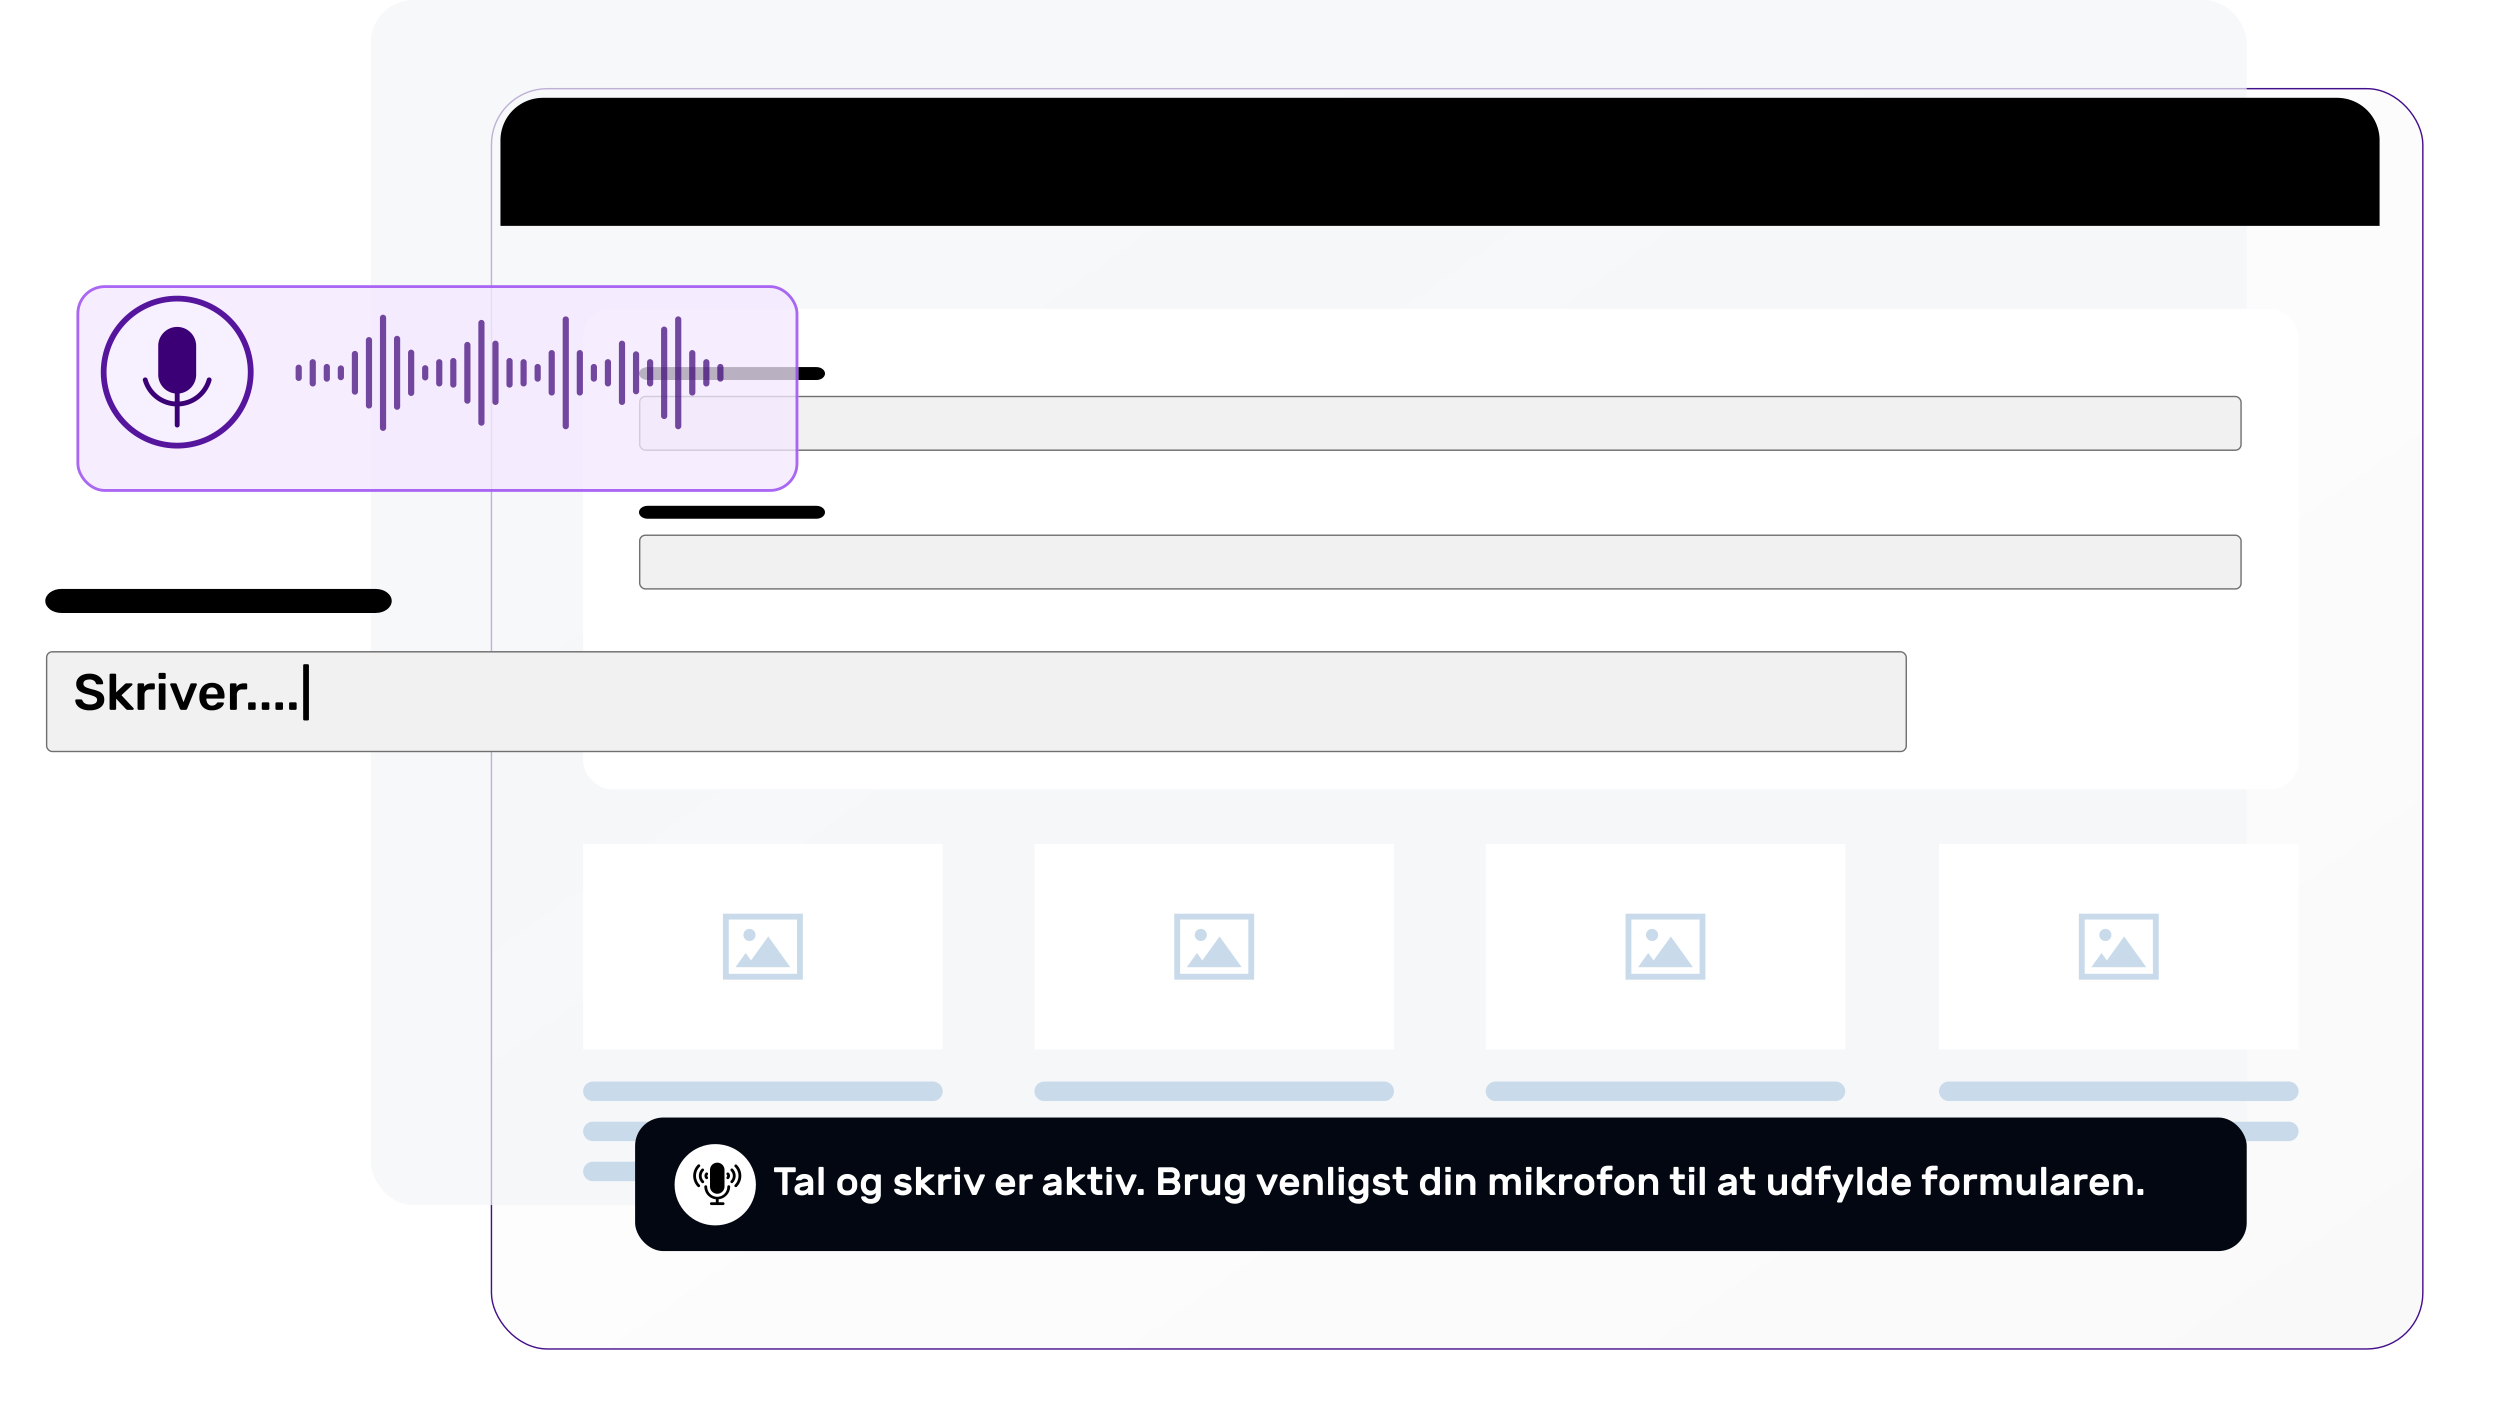 <svg xmlns="http://www.w3.org/2000/svg" xmlns:xlink="http://www.w3.org/1999/xlink" width="883.051" height="503.731" viewBox="0 0 883.051 503.731">
  <defs>
    <linearGradient id="linear-gradient" y1="0.076" x2="1" y2="1" gradientUnits="objectBoundingBox">
      <stop offset="0" stop-color="#fff" stop-opacity="0.122"/>
      <stop offset="1" stop-color="#d4d4d4" stop-opacity="0.149"/>
    </linearGradient>
    <filter id="Rectangle_18225" x="146.344" y="4.074" width="736.707" height="499.657" filterUnits="userSpaceOnUse">
      <feOffset dx="6" dy="6" input="SourceAlpha"/>
      <feGaussianBlur stdDeviation="9" result="blur"/>
      <feFlood flood-opacity="0.349"/>
      <feComposite operator="in" in2="blur"/>
      <feComposite in="SourceGraphic"/>
    </filter>
    <filter id="Rectangle_19540" x="7.221" y="220.981" width="675.363" height="53.72" filterUnits="userSpaceOnUse">
      <feOffset dy="3" input="SourceAlpha"/>
      <feGaussianBlur stdDeviation="3" result="blur-2"/>
      <feFlood flood-opacity="0.161"/>
      <feComposite operator="in" in2="blur-2"/>
      <feComposite in="SourceGraphic"/>
    </filter>
    <filter id="Rectangle_1" x="0" y="73.731" width="309" height="127" filterUnits="userSpaceOnUse">
      <feOffset dx="6" dy="6" input="SourceAlpha"/>
      <feGaussianBlur stdDeviation="9" result="blur-3"/>
      <feFlood flood-opacity="0.349"/>
      <feComposite operator="in" in2="blur-3"/>
      <feComposite in="SourceGraphic"/>
    </filter>
    <filter id="Rectangle_19587" x="0" y="73.731" width="309" height="127" filterUnits="userSpaceOnUse">
      <feOffset dx="6" dy="6" input="SourceAlpha"/>
      <feGaussianBlur stdDeviation="9" result="blur-4"/>
      <feFlood flood-opacity="0.349"/>
      <feComposite operator="in" in2="blur-4"/>
      <feComposite in="SourceGraphic"/>
    </filter>
  </defs>
  <g id="Group_23427" data-name="Group 23427" transform="translate(-781 -405.269)">
    <circle id="Ellipse_6882" data-name="Ellipse 6882" cx="8.481" cy="8.481" r="8.481" transform="translate(978.496 454.525)" fill="#fff"/>
    <circle id="Ellipse_6881" data-name="Ellipse 6881" cx="8.481" cy="8.481" r="8.481" transform="translate(1005.818 454.525)" fill="#fff"/>
    <circle id="Ellipse_6880" data-name="Ellipse 6880" cx="8.481" cy="8.481" r="8.481" transform="translate(1033.141 454.525)" fill="#fff"/>
    <g transform="matrix(1, 0, 0, 1, 781, 405.27)" filter="url(#Rectangle_18225)">
      <g id="Rectangle_18225-2" data-name="Rectangle 18225" transform="translate(167.34 25.07)" stroke="#440f8b" stroke-width="0.5" fill="url(#linear-gradient)">
        <rect width="682.707" height="445.657" rx="20" stroke="none"/>
        <rect x="0.25" y="0.25" width="682.207" height="445.157" rx="19.75" fill="none"/>
      </g>
    </g>
    <rect id="Rectangle_18227" data-name="Rectangle 18227" width="662.59" height="425.658" rx="15" transform="translate(911.995 405.269)" fill="#f4f5f9" opacity="0.7"/>
    <rect id="Rectangle_18230" data-name="Rectangle 18230" width="605.922" height="169.641" rx="10" transform="translate(986.979 514.396)" fill="#fff"/>
    <rect id="Rectangle_18231" data-name="Rectangle 18231" width="126.994" height="72.619" transform="translate(986.977 703.339)" fill="#fff"/>
    <rect id="Rectangle_18237" data-name="Rectangle 18237" width="565.631" height="18.964" rx="2" transform="translate(1006.955 545.324)" fill="#f1f1f1" stroke="#707070" stroke-width="0.5"/>
    <rect id="Rectangle_18232" data-name="Rectangle 18232" width="126.993" height="72.619" transform="translate(1146.387 703.339)" fill="#fff"/>
    <rect id="Rectangle_18233" data-name="Rectangle 18233" width="126.993" height="72.619" transform="translate(1305.791 703.339)" fill="#fff"/>
    <rect id="Rectangle_18234" data-name="Rectangle 18234" width="126.994" height="72.619" transform="translate(1465.908 703.339)" fill="#fff"/>
    <g id="Group_22678" data-name="Group 22678" transform="translate(986.979 787.301)">
      <path id="Path_24105" data-name="Path 24105" d="M179.033,394.079H59.025a3.478,3.478,0,0,0-3.495,3.437v0a3.476,3.476,0,0,0,3.495,3.437H179.033a3.472,3.472,0,0,0,3.492-3.437v0A3.475,3.475,0,0,0,179.033,394.079Z" transform="translate(-55.53 -394.079)" fill="#c9daea" fill-rule="evenodd"/>
      <path id="Path_24106" data-name="Path 24106" d="M179.033,399.017H59.025a3.478,3.478,0,0,0-3.495,3.437v0a3.478,3.478,0,0,0,3.495,3.437H179.033a3.474,3.474,0,0,0,3.492-3.437v0A3.475,3.475,0,0,0,179.033,399.017Z" transform="translate(-55.53 -384.861)" fill="#c9daea" fill-rule="evenodd"/>
      <path id="Path_24107" data-name="Path 24107" d="M127.432,403.954H59.025a3.478,3.478,0,0,0-3.495,3.44h0a3.479,3.479,0,0,0,3.495,3.44h68.408a3.474,3.474,0,0,0,3.492-3.44h0A3.478,3.478,0,0,0,127.432,403.954Z" transform="translate(-55.53 -375.645)" fill="#c9daea" fill-rule="evenodd"/>
    </g>
    <g id="Group_22679" data-name="Group 22679" transform="translate(1146.383 787.301)">
      <path id="Path_24108" data-name="Path 24108" d="M231.251,394.079H111.245a3.478,3.478,0,0,0-3.495,3.437v0a3.474,3.474,0,0,0,3.495,3.437H231.251a3.472,3.472,0,0,0,3.495-3.437v0A3.476,3.476,0,0,0,231.251,394.079Z" transform="translate(-107.751 -394.079)" fill="#c9daea" fill-rule="evenodd"/>
      <path id="Path_24109" data-name="Path 24109" d="M231.251,399.017H111.245a3.478,3.478,0,0,0-3.495,3.437v0a3.476,3.476,0,0,0,3.495,3.437H231.251a3.474,3.474,0,0,0,3.495-3.437v0A3.476,3.476,0,0,0,231.251,399.017Z" transform="translate(-107.751 -384.861)" fill="#c9daea" fill-rule="evenodd"/>
      <path id="Path_24110" data-name="Path 24110" d="M179.651,403.954H111.245a3.479,3.479,0,0,0-3.495,3.44h0a3.477,3.477,0,0,0,3.495,3.44h68.405a3.475,3.475,0,0,0,3.495-3.44h0A3.479,3.479,0,0,0,179.651,403.954Z" transform="translate(-107.751 -375.645)" fill="#c9daea" fill-rule="evenodd"/>
    </g>
    <g id="Group_22680" data-name="Group 22680" transform="translate(1305.787 787.301)">
      <path id="Path_24108-2" data-name="Path 24108" d="M231.251,394.079H111.245a3.478,3.478,0,0,0-3.495,3.437v0a3.474,3.474,0,0,0,3.495,3.437H231.251a3.472,3.472,0,0,0,3.495-3.437v0A3.476,3.476,0,0,0,231.251,394.079Z" transform="translate(-107.751 -394.079)" fill="#c9daea" fill-rule="evenodd"/>
      <path id="Path_24109-2" data-name="Path 24109" d="M231.251,399.017H111.245a3.478,3.478,0,0,0-3.495,3.437v0a3.476,3.476,0,0,0,3.495,3.437H231.251a3.474,3.474,0,0,0,3.495-3.437v0A3.476,3.476,0,0,0,231.251,399.017Z" transform="translate(-107.751 -384.861)" fill="#c9daea" fill-rule="evenodd"/>
      <path id="Path_24110-2" data-name="Path 24110" d="M179.651,403.954H111.245a3.479,3.479,0,0,0-3.495,3.44h0a3.477,3.477,0,0,0,3.495,3.44h68.405a3.475,3.475,0,0,0,3.495-3.44h0A3.479,3.479,0,0,0,179.651,403.954Z" transform="translate(-107.751 -375.645)" fill="#c9daea" fill-rule="evenodd"/>
    </g>
    <g id="Group_22681" data-name="Group 22681" transform="translate(1465.904 787.301)">
      <path id="Path_24111" data-name="Path 24111" d="M283.475,394.079H163.466a3.476,3.476,0,0,0-3.494,3.437v0a3.474,3.474,0,0,0,3.494,3.437H283.475a3.472,3.472,0,0,0,3.492-3.437v0A3.474,3.474,0,0,0,283.475,394.079Z" transform="translate(-159.971 -394.079)" fill="#c9daea" fill-rule="evenodd"/>
      <path id="Path_24112" data-name="Path 24112" d="M283.475,399.017H163.466a3.476,3.476,0,0,0-3.494,3.437v0a3.476,3.476,0,0,0,3.494,3.437H283.475a3.474,3.474,0,0,0,3.492-3.437v0A3.474,3.474,0,0,0,283.475,399.017Z" transform="translate(-159.971 -384.861)" fill="#c9daea" fill-rule="evenodd"/>
      <path id="Path_24113" data-name="Path 24113" d="M231.874,403.954H163.466a3.478,3.478,0,0,0-3.494,3.44h0a3.477,3.477,0,0,0,3.494,3.44h68.408a3.474,3.474,0,0,0,3.492-3.44h0A3.478,3.478,0,0,0,231.874,403.954Z" transform="translate(-159.971 -375.645)" fill="#c9daea" fill-rule="evenodd"/>
    </g>
    <path id="Path_24331" data-name="Path 24331" d="M82.668,389.905l6.089-8.46,7.809,10.85H77.17l3.609-5.014,1.889,2.623Zm-.536-11.137a2.14,2.14,0,1,0,2.139,2.141,2.141,2.141,0,0,0-2.139-2.141Zm-8.342-5.375H72.758v23.3h28.223v-23.3H73.79Zm25.127,2.061h-24.1v19.169h24.1Z" transform="translate(963.605 354.607)" fill="#c9daea" fill-rule="evenodd"/>
    <path id="Path_24332" data-name="Path 24332" d="M134.891,389.905l6.089-8.46,7.809,10.85h-19.4L133,387.282l1.889,2.623Zm-.536-11.137a2.14,2.14,0,1,0,2.141,2.141,2.141,2.141,0,0,0-2.141-2.141Zm-8.342-5.375h-1.035v23.3H153.2v-23.3H126.013Zm25.127,2.061H127.045v19.169H151.14Z" transform="translate(1070.791 354.607)" fill="#c9daea" fill-rule="evenodd"/>
    <path id="Path_24333" data-name="Path 24333" d="M134.891,389.905l6.089-8.46,7.809,10.85h-19.4L133,387.282l1.889,2.623Zm-.536-11.137a2.14,2.14,0,1,0,2.141,2.141,2.141,2.141,0,0,0-2.141-2.141Zm-8.342-5.375h-1.035v23.3H153.2v-23.3H126.013Zm25.127,2.061H127.045v19.169H151.14Z" transform="translate(1230.193 354.607)" fill="#c9daea" fill-rule="evenodd"/>
    <path id="Path_24334" data-name="Path 24334" d="M187.11,389.905l6.089-8.46,7.809,10.85h-19.4l3.609-5.014,1.889,2.623Zm-.536-11.137a2.14,2.14,0,1,0,2.139,2.141,2.141,2.141,0,0,0-2.139-2.141Zm-8.342-5.375H177.2v23.3h28.223v-23.3H178.232Zm25.127,2.061H179.264v19.169h24.095Z" transform="translate(1338.09 354.607)" fill="#c9daea" fill-rule="evenodd"/>
    <rect id="Rectangle_19534" data-name="Rectangle 19534" width="569.253" height="47.181" rx="10" transform="translate(1005.332 800)" fill="#020711"/>
    <circle id="Ellipse_6884" data-name="Ellipse 6884" cx="14.36" cy="14.36" r="14.36" transform="translate(1019.279 809.386)" fill="#fff"/>
    <g id="voice-recorder" transform="translate(1025.848 815.953)">
      <path id="Path_24783" data-name="Path 24783" d="M17.538,17.561a.5.5,0,0,0-1,0h0a3.561,3.561,0,0,1-7.122,0v0a.5.5,0,0,0-1,0h0A4.544,4.544,0,0,0,12.459,22l.02,0v1.049H10.915a.5.5,0,1,0,0,1h4.127a.5.5,0,1,0,0-1H13.477V22a4.547,4.547,0,0,0,4.06-4.438v0Z" transform="translate(-4.479 -9.077)"/>
      <path id="Path_24784" data-name="Path 24784" d="M15.25,0h-.006a2.556,2.556,0,0,0-2.556,2.493V8.486a2.563,2.563,0,0,0,5.124,0V2.5A2.557,2.557,0,0,0,15.258,0H15.25Z" transform="translate(-6.751 0)"/>
      <path id="Path_24785" data-name="Path 24785" d="M31.919,1.45a.5.5,0,0,0-.706.706h0a4.491,4.491,0,0,1,0,6.353h0a.5.5,0,0,0,.706.706h0a5.49,5.49,0,0,0,0-7.765h0Z" transform="translate(-16.529 -0.694)"/>
      <path id="Path_24786" data-name="Path 24786" d="M28.9,4.469a.5.5,0,0,0-.706.706h0a2.491,2.491,0,0,1,0,3.528h0a.5.5,0,0,0,.706.706h0a3.489,3.489,0,0,0,0-4.94h0Z" transform="translate(-14.921 -2.3)"/>
      <path id="Path_24787" data-name="Path 24787" d="M25.884,7.486a.5.5,0,0,0-.706.706h0a.5.5,0,0,1,0,.706h0a.5.5,0,0,0,.706.706h0a1.494,1.494,0,0,0,0-2.117h0Z" transform="translate(-13.318 -3.905)"/>
      <path id="Path_24788" data-name="Path 24788" d="M1,5.334V5.322A4.448,4.448,0,0,1,2.315,2.158h0a.5.5,0,1,0-.705-.706h0a5.49,5.49,0,0,0,0,7.765h0a.5.5,0,0,0,.706-.706h0A4.449,4.449,0,0,1,1,5.346V5.333H1Z" transform="translate(-0.001 -0.695)"/>
      <path id="Path_24789" data-name="Path 24789" d="M5.265,6.957V6.949A2.467,2.467,0,0,1,6,5.192H6a.5.5,0,0,0-.706-.7h0a3.488,3.488,0,0,0,0,4.94h0A.5.5,0,0,0,6,8.721H6a2.471,2.471,0,0,1-.732-1.759V6.957h0Z" transform="translate(-2.271 -2.318)"/>
      <path id="Path_24790" data-name="Path 24790" d="M9.53,8.543h0a.5.5,0,0,1,.147-.352h0a.5.5,0,0,0-.706-.706h0a1.494,1.494,0,0,0,0,2.117h0a.5.5,0,0,0,.706-.706h0a.494.494,0,0,1-.147-.352h0Z" transform="translate(-4.539 -3.904)"/>
    </g>
    <rect id="Rectangle_19539" data-name="Rectangle 19539" width="565.631" height="18.964" rx="2" transform="translate(1006.955 594.324)" fill="#f1f1f1" stroke="#707070" stroke-width="0.5"/>
    <g transform="matrix(1, 0, 0, 1, 781, 405.27)" filter="url(#Rectangle_19540)">
      <rect id="Rectangle_19540-2" data-name="Rectangle 19540" width="656.863" height="35.221" rx="2" transform="translate(16.47 227.23)" fill="#f1f1f1" stroke="#707070" stroke-width="0.5"/>
    </g>
    <path id="Path_24913" data-name="Path 24913" d="M222.64,355.431H163.018c-1.674,0-3.046,1.027-3.046,2.281v0c0,1.254,1.369,2.281,3.046,2.281H222.64c1.674,0,3.043-1.025,3.043-2.281v0C225.684,356.456,224.312,355.431,222.64,355.431Z" transform="translate(846.73 179.505)" fill-rule="evenodd"/>
    <path id="Path_24914" data-name="Path 24914" d="M222.64,355.431H163.018c-1.674,0-3.046,1.027-3.046,2.281v0c0,1.254,1.369,2.281,3.046,2.281H222.64c1.674,0,3.043-1.025,3.043-2.281v0C225.684,356.456,224.312,355.431,222.64,355.431Z" transform="translate(846.73 228.505)" fill-rule="evenodd"/>
    <path id="Path_24915" data-name="Path 24915" d="M276.67,355.431H165.644c-3.117,0-5.672,1.913-5.672,4.248v0c0,2.335,2.55,4.248,5.672,4.248H276.67c3.117,0,5.667-1.909,5.667-4.248v0C282.337,357.34,279.783,355.431,276.67,355.431Z" transform="translate(637.027 257.857)" fill-rule="evenodd"/>
    <g id="Group_48" data-name="Group 48" transform="translate(790.135 488.424)">
      <g id="Group_29" data-name="Group 29" transform="translate(0 0)">
        <g id="Group_1" data-name="Group 1" transform="translate(0)">
          <g transform="matrix(1, 0, 0, 1, -9.13, -83.15)" filter="url(#Rectangle_1)">
            <g id="Rectangle_1-2" data-name="Rectangle 1" transform="translate(21 94.73)" fill="#f3e8ff" stroke="rgba(255,255,255,0.23)" stroke-width="1" opacity="0.76">
              <rect width="255" height="73" rx="10" stroke="none"/>
              <rect x="0.5" y="0.5" width="254" height="72" rx="9.5" fill="none"/>
            </g>
          </g>
          <g transform="matrix(1, 0, 0, 1, -9.13, -83.15)" filter="url(#Rectangle_19587)">
            <g id="Rectangle_19587-2" data-name="Rectangle 19587" transform="translate(21 94.73)" fill="none" stroke="#913bef" stroke-width="1" opacity="0.76">
              <rect width="255" height="73" rx="10" stroke="none"/>
              <rect x="0.5" y="0.5" width="254" height="72" rx="9.5" fill="none"/>
            </g>
          </g>
        </g>
      </g>
    </g>
    <path id="Path_24862" data-name="Path 24862" d="M651.991,727.052a26.988,26.988,0,1,0,26.988,26.988A26.988,26.988,0,0,0,651.991,727.052ZM644.422,777.8a24.94,24.94,0,1,1,31.334-16.2A24.942,24.942,0,0,1,644.422,777.8Z" transform="translate(191.598 -217.329)" fill="#56159d"/>
    <circle id="Ellipse_6886" data-name="Ellipse 6886" cx="24.941" cy="24.941" r="24.941" transform="translate(808.316 536.712) rotate(-45)" fill="#fff" opacity="0.1"/>
    <path id="Path_24863" data-name="Path 24863" d="M953.1,1351.741a12.636,12.636,0,0,1-12.127-9.182.861.861,0,0,1,1.657-.465,10.878,10.878,0,0,0,20.94,0,.861.861,0,0,1,1.657.465A12.636,12.636,0,0,1,953.1,1351.741Z" transform="translate(-109.508 -802.904)" fill="#3b0076"/>
    <path id="Path_24864" data-name="Path 24864" d="M1063.958,961.91a6.707,6.707,0,0,0-6.7,6.7v10.151a6.7,6.7,0,1,0,13.4,0V968.61A6.707,6.707,0,0,0,1063.958,961.91Z" transform="translate(-220.369 -441.164)" fill="#3b0076"/>
    <path id="Path_24865" data-name="Path 24865" d="M1182.526,1446.028a.86.86,0,0,1-.86-.86v-11.709a.861.861,0,1,1,1.721,0v11.709A.86.86,0,0,1,1182.526,1446.028Z" transform="translate(-338.938 -889.76)" fill="#3b0076"/>
    <g id="Group_22877" data-name="Group 22877" transform="translate(885.41 516.432)">
      <path id="Path_24815" data-name="Path 24815" d="M715.9,1912.849a1.1,1.1,0,0,1,1.094,1.094V1952.8a1.094,1.094,0,1,1-2.188,0v-38.855A1.1,1.1,0,0,1,715.9,1912.849Z" transform="translate(-685.013 -1912.849)" fill="#3b0076" opacity="0.7"/>
      <path id="Path_24816" data-name="Path 24816" d="M1399.987,1919.09a1.1,1.1,0,0,1,1.094,1.094v37.677a1.094,1.094,0,1,1-2.188,0v-37.677A1.1,1.1,0,0,1,1399.987,1919.09Z" transform="translate(-1304.557 -1918.501)" fill="#3b0076" opacity="0.7"/>
      <path id="Path_24817" data-name="Path 24817" d="M1820.964,1919.09a1.1,1.1,0,0,1,1.094,1.094v37.677a1.094,1.094,0,1,1-2.188,0v-37.677A1.1,1.1,0,0,1,1820.964,1919.09Z" transform="translate(-1685.814 -1918.501)" fill="#3b0076" opacity="0.7"/>
      <path id="Path_24818" data-name="Path 24818" d="M1084.254,1932.246a1.1,1.1,0,0,1,1.094,1.094v35.195a1.094,1.094,0,1,1-2.188,0V1933.34A1.1,1.1,0,0,1,1084.254,1932.246Z" transform="translate(-1018.614 -1930.416)" fill="#3b0076" opacity="0.7"/>
      <path id="Path_24819" data-name="Path 24819" d="M1768.342,1957.208a1.1,1.1,0,0,1,1.094,1.094v30.484a1.094,1.094,0,0,1-2.188,0V1958.3A1.1,1.1,0,0,1,1768.342,1957.208Z" transform="translate(-1638.157 -1953.023)" fill="#3b0076" opacity="0.7"/>
      <path id="Path_24820" data-name="Path 24820" d="M768.52,1991.825a1.1,1.1,0,0,1,1.094,1.094v23.952a1.094,1.094,0,1,1-2.188,0v-23.952A1.1,1.1,0,0,1,768.52,1991.825Z" transform="translate(-732.67 -1984.374)" fill="#3b0076" opacity="0.7"/>
      <path id="Path_24821" data-name="Path 24821" d="M663.277,1996.524a1.1,1.1,0,0,1,1.094,1.094v23.065a1.094,1.094,0,1,1-2.188,0v-23.065A1.1,1.1,0,0,1,663.277,1996.524Z" transform="translate(-637.357 -1988.629)" fill="#3b0076" opacity="0.7"/>
      <path id="Path_24822" data-name="Path 24822" d="M1136.876,2009.921a1.1,1.1,0,0,1,1.094,1.094v20.537a1.094,1.094,0,1,1-2.188,0v-20.537A1.1,1.1,0,0,1,1136.876,2009.921Z" transform="translate(-1066.271 -2000.762)" fill="#3b0076" opacity="0.7"/>
      <path id="Path_24823" data-name="Path 24823" d="M1610.475,2009.921a1.1,1.1,0,0,1,1.094,1.094v20.537a1.094,1.094,0,1,1-2.188,0v-20.537A1.1,1.1,0,0,1,1610.475,2009.921Z" transform="translate(-1495.185 -2000.762)" fill="#3b0076" opacity="0.7"/>
      <path id="Path_24824" data-name="Path 24824" d="M1031.631,2014.62a1.1,1.1,0,0,1,1.094,1.094v19.65a1.094,1.094,0,1,1-2.188,0v-19.65A1.1,1.1,0,0,1,1031.631,2014.62Z" transform="translate(-970.956 -2005.018)" fill="#3b0076" opacity="0.7"/>
      <path id="Path_24825" data-name="Path 24825" d="M821.142,2043.622a1.1,1.1,0,0,1,1.094,1.094v14.178a1.094,1.094,0,0,1-2.188,0v-14.178A1.1,1.1,0,0,1,821.142,2043.622Z" transform="translate(-780.327 -2031.283)" fill="#3b0076" opacity="0.7"/>
      <path id="Path_24826" data-name="Path 24826" d="M1347.364,2045.164a1.1,1.1,0,0,1,1.094,1.094v13.887a1.094,1.094,0,1,1-2.188,0v-13.887A1.1,1.1,0,0,1,1347.364,2045.164Z" transform="translate(-1256.899 -2032.68)" fill="#3b0076" opacity="0.7"/>
      <path id="Path_24827" data-name="Path 24827" d="M1452.608,2045.164a1.1,1.1,0,0,1,1.094,1.094v13.887a1.094,1.094,0,1,1-2.188,0v-13.887A1.1,1.1,0,0,1,1452.608,2045.164Z" transform="translate(-1352.213 -2032.68)" fill="#3b0076" opacity="0.7"/>
      <path id="Path_24828" data-name="Path 24828" d="M1873.587,2045.164a1.1,1.1,0,0,1,1.094,1.094v13.887a1.094,1.094,0,1,1-2.188,0v-13.887A1.1,1.1,0,0,1,1873.587,2045.164Z" transform="translate(-1733.471 -2032.68)" fill="#3b0076" opacity="0.7"/>
      <path id="Path_24829" data-name="Path 24829" d="M610.654,2048.319a1.1,1.1,0,0,1,1.094,1.094V2062.7a1.094,1.094,0,1,1-2.188,0v-13.291A1.1,1.1,0,0,1,610.654,2048.319Z" transform="translate(-589.699 -2035.537)" fill="#3b0076" opacity="0.7"/>
      <path id="Path_24830" data-name="Path 24830" d="M1663.1,2049.862a1.1,1.1,0,0,1,1.094,1.094v13a1.094,1.094,0,1,1-2.188,0v-13A1.1,1.1,0,0,1,1663.1,2049.862Z" transform="translate(-1542.842 -2036.935)" fill="#3b0076" opacity="0.7"/>
      <path id="Path_24831" data-name="Path 24831" d="M979.009,2074.823a1.1,1.1,0,0,1,1.094,1.094v8.29a1.094,1.094,0,1,1-2.188,0v-8.29A1.1,1.1,0,0,1,979.009,2074.823Z" transform="translate(-923.299 -2059.54)" fill="#3b0076" opacity="0.7"/>
      <path id="Path_24832" data-name="Path 24832" d="M1189.5,2074.823a1.1,1.1,0,0,1,1.094,1.094v8.29a1.094,1.094,0,1,1-2.188,0v-8.29A1.1,1.1,0,0,1,1189.5,2074.823Z" transform="translate(-1113.928 -2059.54)" fill="#3b0076" opacity="0.7"/>
      <path id="Path_24833" data-name="Path 24833" d="M452.787,2079.192a1.1,1.1,0,0,1,1.094,1.094v7.465a1.094,1.094,0,1,1-2.188,0v-7.465A1.1,1.1,0,0,1,452.787,2079.192Z" transform="translate(-446.727 -2063.497)" fill="#3b0076" opacity="0.7"/>
      <path id="Path_24834" data-name="Path 24834" d="M926.387,2079.192a1.1,1.1,0,0,1,1.094,1.094v7.465a1.094,1.094,0,1,1-2.188,0v-7.465A1.1,1.1,0,0,1,926.387,2079.192Z" transform="translate(-875.642 -2063.497)" fill="#3b0076" opacity="0.7"/>
      <path id="Path_24835" data-name="Path 24835" d="M1242.12,2079.192a1.1,1.1,0,0,1,1.094,1.094v7.465a1.094,1.094,0,1,1-2.188,0v-7.465A1.1,1.1,0,0,1,1242.12,2079.192Z" transform="translate(-1161.585 -2063.497)" fill="#3b0076" opacity="0.7"/>
      <path id="Path_24836" data-name="Path 24836" d="M1557.854,2079.192a1.1,1.1,0,0,1,1.094,1.094v7.465a1.094,1.094,0,1,1-2.188,0v-7.465A1.1,1.1,0,0,1,1557.854,2079.192Z" transform="translate(-1447.529 -2063.497)" fill="#3b0076" opacity="0.7"/>
      <path id="Path_24837" data-name="Path 24837" d="M1715.72,2079.192a1.1,1.1,0,0,1,1.094,1.094v7.465a1.094,1.094,0,1,1-2.188,0v-7.465A1.1,1.1,0,0,1,1715.72,2079.192Z" transform="translate(-1590.499 -2063.497)" fill="#3b0076" opacity="0.7"/>
      <path id="Path_24838" data-name="Path 24838" d="M1926.208,2079.192a1.1,1.1,0,0,1,1.094,1.094v7.465a1.094,1.094,0,1,1-2.188,0v-7.465A1.1,1.1,0,0,1,1926.208,2079.192Z" transform="translate(-1781.128 -2063.497)" fill="#3b0076" opacity="0.7"/>
      <path id="Path_24839" data-name="Path 24839" d="M505.41,2097.122a1.1,1.1,0,0,1,1.094,1.094v4.082a1.094,1.094,0,0,1-2.188,0v-4.082A1.1,1.1,0,0,1,505.41,2097.122Z" transform="translate(-494.385 -2079.736)" fill="#3b0076" opacity="0.7"/>
      <path id="Path_24840" data-name="Path 24840" d="M1294.743,2097.122a1.1,1.1,0,0,1,1.094,1.094v4.082a1.094,1.094,0,0,1-2.188,0v-4.082A1.1,1.1,0,0,1,1294.743,2097.122Z" transform="translate(-1209.243 -2079.736)" fill="#3b0076" opacity="0.7"/>
      <path id="Path_24841" data-name="Path 24841" d="M1505.231,2097.122a1.1,1.1,0,0,1,1.094,1.094v4.082a1.094,1.094,0,0,1-2.188,0v-4.082A1.1,1.1,0,0,1,1505.231,2097.122Z" transform="translate(-1399.871 -2079.736)" fill="#3b0076" opacity="0.7"/>
      <path id="Path_24842" data-name="Path 24842" d="M1978.83,2097.122a1.1,1.1,0,0,1,1.094,1.094v4.082a1.094,1.094,0,0,1-2.188,0v-4.082A1.1,1.1,0,0,1,1978.83,2097.122Z" transform="translate(-1828.785 -2079.736)" fill="#3b0076" opacity="0.7"/>
      <path id="Path_24843" data-name="Path 24843" d="M400.165,2099.785a1.1,1.1,0,0,1,1.094,1.094v3.58a1.094,1.094,0,0,1-2.188,0v-3.58A1.1,1.1,0,0,1,400.165,2099.785Z" transform="translate(-399.07 -2082.147)" fill="#3b0076" opacity="0.7"/>
      <path id="Path_24844" data-name="Path 24844" d="M873.765,2101.82a1.1,1.1,0,0,1,1.094,1.094v3.2a1.094,1.094,0,1,1-2.188,0v-3.2A1.1,1.1,0,0,1,873.765,2101.82Z" transform="translate(-827.985 -2083.99)" fill="#3b0076" opacity="0.7"/>
      <path id="Path_24845" data-name="Path 24845" d="M558.032,2102.612a1.1,1.1,0,0,1,1.094,1.094v3.046a1.094,1.094,0,1,1-2.188,0v-3.046A1.1,1.1,0,0,1,558.032,2102.612Z" transform="translate(-542.042 -2084.708)" fill="#3b0076" opacity="0.7"/>
    </g>
    <path id="Rectangle_18229" data-name="Rectangle 18229" d="M15,0H648.743a15,15,0,0,1,15,15V45.233a0,0,0,0,1,0,0H0a0,0,0,0,1,0,0V15A15,15,0,0,1,15,0Z" transform="translate(957.777 439.825)"/>
    <path id="Path_26168" data-name="Path 26168" d="M-36.423.18a6.958,6.958,0,0,1-2.8-.5,4.1,4.1,0,0,1-1.71-1.3,3.028,3.028,0,0,1-.621-1.683.366.366,0,0,1,.108-.27.366.366,0,0,1,.27-.108h1.6a.533.533,0,0,1,.351.1,1.03,1.03,0,0,1,.207.243,1.822,1.822,0,0,0,.414.675,2.284,2.284,0,0,0,.837.549,3.585,3.585,0,0,0,1.341.216,3.487,3.487,0,0,0,1.935-.432,1.344,1.344,0,0,0,.639-1.17,1.083,1.083,0,0,0-.342-.837,3.189,3.189,0,0,0-1.053-.576,18.465,18.465,0,0,0-1.881-.549,10.479,10.479,0,0,1-2.259-.783A3.429,3.429,0,0,1-40.752-7.4a3.2,3.2,0,0,1-.459-1.782,3.153,3.153,0,0,1,.567-1.854,3.8,3.8,0,0,1,1.62-1.278,6.15,6.15,0,0,1,2.511-.468,6.254,6.254,0,0,1,2.07.315,4.566,4.566,0,0,1,1.494.828,3.921,3.921,0,0,1,.909,1.1A2.582,2.582,0,0,1-31.707-9.4a.394.394,0,0,1-.1.261.345.345,0,0,1-.279.117h-1.674a.639.639,0,0,1-.288-.072.53.53,0,0,1-.234-.27,1.494,1.494,0,0,0-.7-.954,2.707,2.707,0,0,0-1.53-.4,3,3,0,0,0-1.566.36,1.213,1.213,0,0,0-.594,1.116,1.211,1.211,0,0,0,.3.837,2.433,2.433,0,0,0,.954.585,17.917,17.917,0,0,0,1.737.54,12.61,12.61,0,0,1,2.5.792,3.272,3.272,0,0,1,1.422,1.143,3.163,3.163,0,0,1,.45,1.755,3.239,3.239,0,0,1-.639,2.025A4.033,4.033,0,0,1-33.741-.27,7.345,7.345,0,0,1-36.423.18ZM-29.007,0a.417.417,0,0,1-.306-.126.417.417,0,0,1-.126-.306V-12.348a.417.417,0,0,1,.126-.306.417.417,0,0,1,.306-.126h1.458a.409.409,0,0,1,.315.126.433.433,0,0,1,.117.306v6.156l3.024-2.862q.18-.144.3-.225a.659.659,0,0,1,.369-.081h1.674a.389.389,0,0,1,.288.108.389.389,0,0,1,.108.288.442.442,0,0,1-.036.162.363.363,0,0,1-.144.162l-3.708,3.474L-21.087-.7a.492.492,0,0,1,.18.306.373.373,0,0,1-.117.288A.4.4,0,0,1-21.3,0h-1.71A.7.7,0,0,1-23.4-.081a3.058,3.058,0,0,1-.279-.225l-3.438-3.618V-.432a.433.433,0,0,1-.117.306A.409.409,0,0,1-27.549,0Zm9.882,0a.417.417,0,0,1-.306-.126.417.417,0,0,1-.126-.306V-8.91a.439.439,0,0,1,.126-.324.417.417,0,0,1,.306-.126h1.458a.447.447,0,0,1,.315.126.423.423,0,0,1,.135.324v.738a2.7,2.7,0,0,1,1.071-.882,3.567,3.567,0,0,1,1.521-.306h.738a.409.409,0,0,1,.315.126.433.433,0,0,1,.117.306v1.3a.433.433,0,0,1-.117.306.409.409,0,0,1-.315.126h-1.4a1.813,1.813,0,0,0-1.341.477,1.813,1.813,0,0,0-.477,1.341v4.95a.417.417,0,0,1-.126.306A.439.439,0,0,1-17.559,0Zm7.506,0a.417.417,0,0,1-.306-.126.417.417,0,0,1-.126-.306v-8.5a.417.417,0,0,1,.126-.306.417.417,0,0,1,.306-.126h1.494a.409.409,0,0,1,.315.126.433.433,0,0,1,.117.306v8.5a.433.433,0,0,1-.117.306A.409.409,0,0,1-10.125,0Zm-.072-10.908A.417.417,0,0,1-12-11.034a.417.417,0,0,1-.126-.306v-1.3A.417.417,0,0,1-12-12.942a.417.417,0,0,1,.306-.126h1.638a.439.439,0,0,1,.324.126.417.417,0,0,1,.126.306v1.3a.417.417,0,0,1-.126.306.439.439,0,0,1-.324.126ZM-3.987,0A.578.578,0,0,1-4.41-.135,1.2,1.2,0,0,1-4.635-.45L-8-8.8a.442.442,0,0,1-.036-.162.381.381,0,0,1,.117-.279.381.381,0,0,1,.279-.117h1.458a.42.42,0,0,1,.324.117.642.642,0,0,1,.144.225L-3.321-2.7-.927-9.018a.642.642,0,0,1,.144-.225A.42.42,0,0,1-.459-9.36H1.017a.361.361,0,0,1,.261.117.381.381,0,0,1,.117.279.834.834,0,0,1-.018.162L-2.007-.45a.87.87,0,0,1-.216.315A.611.611,0,0,1-2.655,0ZM6.723.18A4.319,4.319,0,0,1,3.555-.972a4.686,4.686,0,0,1-1.26-3.276q-.018-.18-.018-.459a4.209,4.209,0,0,1,.018-.441A5.326,5.326,0,0,1,2.916-7.5,3.8,3.8,0,0,1,4.437-9.009,4.7,4.7,0,0,1,6.723-9.54a4.628,4.628,0,0,1,2.448.6,3.818,3.818,0,0,1,1.494,1.674,5.752,5.752,0,0,1,.5,2.475v.378a.417.417,0,0,1-.126.306.439.439,0,0,1-.324.126H4.743v.144a3.182,3.182,0,0,0,.243,1.161,2.01,2.01,0,0,0,.666.855A1.729,1.729,0,0,0,6.7-1.494a2.071,2.071,0,0,0,.846-.153A2.071,2.071,0,0,0,8.109-2a2.3,2.3,0,0,0,.306-.324.858.858,0,0,1,.261-.261.751.751,0,0,1,.3-.045h1.548a.421.421,0,0,1,.3.108.3.3,0,0,1,.1.27,1.513,1.513,0,0,1-.3.7,3.506,3.506,0,0,1-.8.81,4.5,4.5,0,0,1-1.3.657A5.656,5.656,0,0,1,6.723.18ZM4.743-5.49H8.721v-.054a3.034,3.034,0,0,0-.234-1.233A1.866,1.866,0,0,0,7.8-7.605a1.916,1.916,0,0,0-1.08-.3,1.916,1.916,0,0,0-1.08.3,1.81,1.81,0,0,0-.675.828,3.14,3.14,0,0,0-.225,1.233ZM13.509,0A.417.417,0,0,1,13.2-.126a.417.417,0,0,1-.126-.306V-8.91a.439.439,0,0,1,.126-.324.417.417,0,0,1,.306-.126h1.458a.447.447,0,0,1,.315.126.423.423,0,0,1,.135.324v.738a2.7,2.7,0,0,1,1.071-.882,3.567,3.567,0,0,1,1.521-.306h.738a.409.409,0,0,1,.315.126.433.433,0,0,1,.117.306v1.3a.433.433,0,0,1-.117.306.409.409,0,0,1-.315.126h-1.4A1.813,1.813,0,0,0,16-6.723a1.813,1.813,0,0,0-.477,1.341v4.95a.417.417,0,0,1-.126.306A.439.439,0,0,1,15.075,0Zm6.426,0a.417.417,0,0,1-.306-.126A.417.417,0,0,1,19.5-.432V-2.214a.439.439,0,0,1,.126-.324.417.417,0,0,1,.306-.126h1.8a.417.417,0,0,1,.306.126.439.439,0,0,1,.126.324V-.432a.417.417,0,0,1-.126.306A.417.417,0,0,1,21.735,0Zm4.824,0a.417.417,0,0,1-.306-.126.417.417,0,0,1-.126-.306V-2.214a.439.439,0,0,1,.126-.324.417.417,0,0,1,.306-.126h1.8a.417.417,0,0,1,.306.126.439.439,0,0,1,.126.324V-.432a.417.417,0,0,1-.126.306A.417.417,0,0,1,26.559,0Zm4.824,0a.417.417,0,0,1-.306-.126.417.417,0,0,1-.126-.306V-2.214a.439.439,0,0,1,.126-.324.417.417,0,0,1,.306-.126h1.8a.417.417,0,0,1,.306.126.439.439,0,0,1,.126.324V-.432a.417.417,0,0,1-.126.306A.417.417,0,0,1,31.383,0Zm4.824,0A.417.417,0,0,1,34.1-.126a.417.417,0,0,1-.126-.306V-2.214a.439.439,0,0,1,.126-.324.417.417,0,0,1,.306-.126h1.8a.417.417,0,0,1,.306.126.439.439,0,0,1,.126.324V-.432a.417.417,0,0,1-.126.306A.417.417,0,0,1,36.207,0Zm4.968,3.744a.43.43,0,0,1-.432-.432V-15.7A.417.417,0,0,1,39.069-16a.417.417,0,0,1,.306-.126h1.17a.417.417,0,0,1,.306.126.417.417,0,0,1,.126.306V3.312a.43.43,0,0,1-.432.432Z" transform="translate(849.141 656)"/>
    <path id="Path_26134" data-name="Path 26134" d="M-234.773-9.8a.363.363,0,0,1,.266.112.363.363,0,0,1,.112.266v.994a.363.363,0,0,1-.112.266.363.363,0,0,1-.266.112h-2.52V-.378a.363.363,0,0,1-.112.266.363.363,0,0,1-.266.112h-1.134a.363.363,0,0,1-.266-.112.363.363,0,0,1-.112-.266V-8.05h-2.52a.363.363,0,0,1-.266-.112.363.363,0,0,1-.112-.266v-.994a.363.363,0,0,1,.112-.266A.363.363,0,0,1-241.7-9.8Zm.42,4.312a1.939,1.939,0,0,1,.259-.63,2.4,2.4,0,0,1,.574-.63,3.109,3.109,0,0,1,.91-.483,3.784,3.784,0,0,1,1.253-.189,4.106,4.106,0,0,1,1.288.189,2.793,2.793,0,0,1,.987.553,2.4,2.4,0,0,1,.637.917,3.354,3.354,0,0,1,.224,1.267V-.378a.363.363,0,0,1-.112.266A.363.363,0,0,1-228.6,0h-1.064a.363.363,0,0,1-.266-.112.363.363,0,0,1-.112-.266V-.84a2.363,2.363,0,0,1-.847.693,3.043,3.043,0,0,1-1.407.287,3.355,3.355,0,0,1-1.078-.161,2.221,2.221,0,0,1-.8-.455,2.036,2.036,0,0,1-.5-.693,2.155,2.155,0,0,1-.175-.875,1.825,1.825,0,0,1,.686-1.512,3.973,3.973,0,0,1,1.834-.742l2.282-.392a.884.884,0,0,0-.378-.812,1.728,1.728,0,0,0-.938-.238,1.242,1.242,0,0,0-.546.1,1.643,1.643,0,0,0-.378.266.825.825,0,0,1-.231.154.617.617,0,0,1-.231.042h-1.3a.353.353,0,0,1-.238-.084A.218.218,0,0,1-234.353-5.488Zm2.338,3.948a2.5,2.5,0,0,0,.847-.133,1.881,1.881,0,0,0,.623-.357,1.493,1.493,0,0,0,.378-.5,1.385,1.385,0,0,0,.126-.574v-.14l-1.9.336a1.971,1.971,0,0,0-.826.287.605.605,0,0,0-.252.511.457.457,0,0,0,.3.434A1.662,1.662,0,0,0-232.015-1.54Zm7.476,1.162a.363.363,0,0,1-.112.266.363.363,0,0,1-.266.112h-1.064a.363.363,0,0,1-.266-.112.363.363,0,0,1-.112-.266V-9.562a.363.363,0,0,1,.112-.266.363.363,0,0,1,.266-.112h1.064a.363.363,0,0,1,.266.112.363.363,0,0,1,.112.266Zm8.33-7.042a3.877,3.877,0,0,1,1.393.238,3.313,3.313,0,0,1,1.078.658,3.275,3.275,0,0,1,.728.98,3.2,3.2,0,0,1,.315,1.2,3.02,3.02,0,0,1,.014.322v.777a2.938,2.938,0,0,1-.014.315,3.486,3.486,0,0,1-.322,1.2,3.093,3.093,0,0,1-.721.973,3.379,3.379,0,0,1-1.078.651,3.877,3.877,0,0,1-1.393.238A3.877,3.877,0,0,1-217.6-.1a3.379,3.379,0,0,1-1.078-.651,3.093,3.093,0,0,1-.721-.973,3.486,3.486,0,0,1-.322-1.2q-.014-.126-.021-.315t-.007-.385q0-.2.007-.392t.021-.322a3.194,3.194,0,0,1,.315-1.2,3.274,3.274,0,0,1,.728-.98,3.313,3.313,0,0,1,1.078-.658A3.877,3.877,0,0,1-216.209-7.42Zm1.694,3.15a1.827,1.827,0,0,0-.2-.721,1.359,1.359,0,0,0-.4-.455,1.438,1.438,0,0,0-.518-.231,2.607,2.607,0,0,0-.574-.063,2.607,2.607,0,0,0-.574.063,1.437,1.437,0,0,0-.518.231,1.359,1.359,0,0,0-.4.455,1.827,1.827,0,0,0-.2.721q-.014.112-.021.28t-.007.35q0,.182.007.357t.021.273a1.827,1.827,0,0,0,.2.721,1.359,1.359,0,0,0,.4.455,1.437,1.437,0,0,0,.518.231,2.607,2.607,0,0,0,.574.063,2.607,2.607,0,0,0,.574-.063,1.438,1.438,0,0,0,.518-.231,1.359,1.359,0,0,0,.4-.455,1.827,1.827,0,0,0,.2-.721,2.045,2.045,0,0,0,.014-.273V-3.99A2.32,2.32,0,0,0-214.515-4.27Zm6.608,5.67a2.119,2.119,0,0,0,.6-.091,1.679,1.679,0,0,0,.56-.287,1.54,1.54,0,0,0,.413-.5,1.477,1.477,0,0,0,.161-.707V-.7a2.483,2.483,0,0,1-.294.273,2.3,2.3,0,0,1-.441.273,3.02,3.02,0,0,1-.6.21,3.276,3.276,0,0,1-.777.084,2.883,2.883,0,0,1-1.267-.273,3,3,0,0,1-.966-.728,3.5,3.5,0,0,1-.63-1.05,3.864,3.864,0,0,1-.259-1.239q-.014-.21-.014-.49t.014-.49a3.864,3.864,0,0,1,.259-1.239,3.5,3.5,0,0,1,.63-1.05,3,3,0,0,1,.966-.728,2.883,2.883,0,0,1,1.267-.273,3.276,3.276,0,0,1,.777.084,3.02,3.02,0,0,1,.6.21,2.3,2.3,0,0,1,.441.273,2.483,2.483,0,0,1,.294.273V-6.9a.363.363,0,0,1,.112-.266.363.363,0,0,1,.266-.112h1.064a.363.363,0,0,1,.266.112.363.363,0,0,1,.112.266V-.336a3.284,3.284,0,0,1-.945,2.555,3.733,3.733,0,0,1-2.611.861,4.444,4.444,0,0,1-1.323-.189,3.763,3.763,0,0,1-1.057-.5A2.73,2.73,0,0,1-211,1.673,1.665,1.665,0,0,1-211.3.854a.311.311,0,0,1,.1-.266.387.387,0,0,1,.273-.112h.952a.471.471,0,0,1,.336.133q.14.133.238.245a1.367,1.367,0,0,0,.5.392A2.37,2.37,0,0,0-207.907,1.4Zm-1.68-5.432a3.669,3.669,0,0,0,0,.784,1.855,1.855,0,0,0,.56,1.309,1.748,1.748,0,0,0,1.162.4,1.7,1.7,0,0,0,1.155-.406,1.67,1.67,0,0,0,.539-1.162,4.153,4.153,0,0,0,.028-.532,4.153,4.153,0,0,0-.028-.532,1.693,1.693,0,0,0-.539-1.148,1.668,1.668,0,0,0-1.155-.42,1.748,1.748,0,0,0-1.162.4A1.855,1.855,0,0,0-209.587-4.032Zm14.322,1.946a.341.341,0,0,0-.1-.252.915.915,0,0,0-.343-.182,5.547,5.547,0,0,0-.651-.168q-.406-.084-1.036-.224a4.334,4.334,0,0,1-1.022-.35,2.186,2.186,0,0,1-.651-.49,1.6,1.6,0,0,1-.343-.637,2.928,2.928,0,0,1-.1-.777,1.882,1.882,0,0,1,.2-.826,2.194,2.194,0,0,1,.567-.721,2.962,2.962,0,0,1,.9-.511,3.51,3.51,0,0,1,1.218-.2,4.463,4.463,0,0,1,1.225.154,3.259,3.259,0,0,1,.917.406,2,2,0,0,1,.588.581,1.455,1.455,0,0,1,.238.665.311.311,0,0,1-.1.266.387.387,0,0,1-.273.112h-1.078a.531.531,0,0,1-.315-.077q-.1-.077-.231-.175a1.248,1.248,0,0,0-.336-.175,1.941,1.941,0,0,0-.63-.077,2.027,2.027,0,0,0-.742.126.452.452,0,0,0-.322.448.426.426,0,0,0,.077.259.651.651,0,0,0,.294.189,4.814,4.814,0,0,0,.6.175q.385.091,1,.217a3.236,3.236,0,0,1,1.757.833,2.024,2.024,0,0,1,.511,1.407,1.739,1.739,0,0,1-.21.819,2.243,2.243,0,0,1-.609.714,3.127,3.127,0,0,1-.98.5,4.221,4.221,0,0,1-1.309.189,4.445,4.445,0,0,1-1.309-.175,3.328,3.328,0,0,1-.959-.455,2.128,2.128,0,0,1-.6-.63,1.45,1.45,0,0,1-.224-.686.311.311,0,0,1,.1-.266.387.387,0,0,1,.273-.112h1.078a.447.447,0,0,1,.315.1l.238.224a1.2,1.2,0,0,0,.371.224,1.975,1.975,0,0,0,.714.1,3.5,3.5,0,0,0,.434-.028,2.147,2.147,0,0,0,.413-.091.961.961,0,0,0,.315-.168A.325.325,0,0,0-195.265-2.086Zm5.138-.7V-.378a.363.363,0,0,1-.112.266.363.363,0,0,1-.266.112h-1.064a.363.363,0,0,1-.266-.112.363.363,0,0,1-.112-.266V-9.562a.363.363,0,0,1,.112-.266.363.363,0,0,1,.266-.112h1.064a.363.363,0,0,1,.266.112.363.363,0,0,1,.112.266v4.41l2.338-1.89a2.073,2.073,0,0,1,.217-.154.6.6,0,0,1,.329-.084h1.428a.324.324,0,0,1,.238.1.324.324,0,0,1,.1.238.418.418,0,0,1-.021.133.361.361,0,0,1-.133.147L-188.9-4.032l3.57,3.43a.6.6,0,0,1,.112.14.278.278,0,0,1,.028.126.324.324,0,0,1-.1.238.324.324,0,0,1-.238.1h-1.358a.709.709,0,0,1-.357-.084,1.053,1.053,0,0,1-.217-.154Zm9.45-2.814a1.664,1.664,0,0,0-1.211.371,1.664,1.664,0,0,0-.371,1.211v3.64a.363.363,0,0,1-.112.266.363.363,0,0,1-.266.112H-183.7a.363.363,0,0,1-.266-.112.363.363,0,0,1-.112-.266V-6.9a.363.363,0,0,1,.112-.266.363.363,0,0,1,.266-.112h1.064a.363.363,0,0,1,.266.112.363.363,0,0,1,.112.266v.322a2.825,2.825,0,0,1,.777-.518A2.722,2.722,0,0,1-180.4-7.28h.63a.363.363,0,0,1,.266.112.363.363,0,0,1,.112.266v.924a.363.363,0,0,1-.112.266.363.363,0,0,1-.266.112Zm4.27,5.222a.363.363,0,0,1-.112.266.363.363,0,0,1-.266.112h-1.064a.363.363,0,0,1-.266-.112.363.363,0,0,1-.112-.266V-6.9a.363.363,0,0,1,.112-.266.363.363,0,0,1,.266-.112h1.064a.363.363,0,0,1,.266.112.363.363,0,0,1,.112.266Zm-.308-9.562a.363.363,0,0,1,.266.112.363.363,0,0,1,.112.266V-8.47a.363.363,0,0,1-.112.266.363.363,0,0,1-.266.112h-1.2a.363.363,0,0,1-.266-.112.363.363,0,0,1-.112-.266V-9.562a.363.363,0,0,1,.112-.266.363.363,0,0,1,.266-.112ZM-171.787,0a.389.389,0,0,1-.308-.112.943.943,0,0,1-.154-.238L-175.063-6.8a.31.31,0,0,1-.014-.1.363.363,0,0,1,.112-.266.363.363,0,0,1,.266-.112h1.05a.389.389,0,0,1,.308.112,1.07,1.07,0,0,1,.154.224l1.862,4.34,1.862-4.34a1.07,1.07,0,0,1,.154-.224A.389.389,0,0,1-169-7.28h1.05a.363.363,0,0,1,.266.112.363.363,0,0,1,.112.266.311.311,0,0,1-.014.1L-170.4-.35a.943.943,0,0,1-.154.238.389.389,0,0,1-.308.112Zm8.008-3.64a4.516,4.516,0,0,1,.238-1.477,3.556,3.556,0,0,1,.686-1.2,3.217,3.217,0,0,1,1.085-.8,3.351,3.351,0,0,1,1.421-.294,3.421,3.421,0,0,1,1.421.287,3.32,3.32,0,0,1,1.085.77,3.418,3.418,0,0,1,.693,1.134,3.843,3.843,0,0,1,.245,1.365v.63a.363.363,0,0,1-.112.266.363.363,0,0,1-.266.112h-4.676a1.17,1.17,0,0,0,.133.567,1.265,1.265,0,0,0,.357.413,1.575,1.575,0,0,0,.518.252,2.181,2.181,0,0,0,.6.084,2.409,2.409,0,0,0,.728-.091,1.527,1.527,0,0,0,.462-.231,1.4,1.4,0,0,1,.252-.154.689.689,0,0,1,.266-.042h1.12a.387.387,0,0,1,.273.112.311.311,0,0,1,.105.266,1.151,1.151,0,0,1-.217.5,2.406,2.406,0,0,1-.609.6,3.931,3.931,0,0,1-1,.5,4.138,4.138,0,0,1-1.379.21,3.572,3.572,0,0,1-1.421-.273,3.027,3.027,0,0,1-1.085-.777,3.479,3.479,0,0,1-.686-1.2A4.7,4.7,0,0,1-163.779-3.64Zm3.43-2.1a1.808,1.808,0,0,0-.693.119,1.532,1.532,0,0,0-.483.308,1.368,1.368,0,0,0-.3.42,1.573,1.573,0,0,0-.133.441h3.164a2.4,2.4,0,0,0-.1-.441,1.148,1.148,0,0,0-.252-.42,1.293,1.293,0,0,0-.462-.308A1.937,1.937,0,0,0-160.349-5.74Zm8.372.14a1.664,1.664,0,0,0-1.211.371,1.664,1.664,0,0,0-.371,1.211v3.64a.363.363,0,0,1-.112.266.363.363,0,0,1-.266.112H-155a.363.363,0,0,1-.266-.112.363.363,0,0,1-.112-.266V-6.9a.363.363,0,0,1,.112-.266A.363.363,0,0,1-155-7.28h1.064a.363.363,0,0,1,.266.112.363.363,0,0,1,.112.266v.322a2.825,2.825,0,0,1,.777-.518A2.722,2.722,0,0,1-151.7-7.28h.63a.363.363,0,0,1,.266.112.363.363,0,0,1,.112.266v.924a.363.363,0,0,1-.112.266.363.363,0,0,1-.266.112Zm5.334.112a1.939,1.939,0,0,1,.259-.63,2.4,2.4,0,0,1,.574-.63,3.109,3.109,0,0,1,.91-.483,3.784,3.784,0,0,1,1.253-.189,4.106,4.106,0,0,1,1.288.189,2.793,2.793,0,0,1,.987.553,2.4,2.4,0,0,1,.637.917,3.353,3.353,0,0,1,.224,1.267V-.378a.363.363,0,0,1-.112.266.363.363,0,0,1-.266.112h-1.064a.363.363,0,0,1-.266-.112.363.363,0,0,1-.112-.266V-.84a2.363,2.363,0,0,1-.847.693,3.043,3.043,0,0,1-1.407.287,3.355,3.355,0,0,1-1.078-.161,2.221,2.221,0,0,1-.8-.455,2.036,2.036,0,0,1-.5-.693,2.155,2.155,0,0,1-.175-.875,1.825,1.825,0,0,1,.686-1.512,3.973,3.973,0,0,1,1.834-.742l2.282-.392a.884.884,0,0,0-.378-.812,1.728,1.728,0,0,0-.938-.238,1.242,1.242,0,0,0-.546.1,1.643,1.643,0,0,0-.378.266.825.825,0,0,1-.231.154.617.617,0,0,1-.231.042h-1.3a.353.353,0,0,1-.238-.084A.218.218,0,0,1-146.643-5.488ZM-144.3-1.54a2.5,2.5,0,0,0,.847-.133,1.881,1.881,0,0,0,.623-.357,1.492,1.492,0,0,0,.378-.5,1.385,1.385,0,0,0,.126-.574v-.14l-1.9.336a1.971,1.971,0,0,0-.826.287.605.605,0,0,0-.252.511.457.457,0,0,0,.3.434A1.662,1.662,0,0,0-144.3-1.54Zm7.476-1.246V-.378a.363.363,0,0,1-.112.266.363.363,0,0,1-.266.112h-1.064a.363.363,0,0,1-.266-.112.363.363,0,0,1-.112-.266V-9.562a.363.363,0,0,1,.112-.266.363.363,0,0,1,.266-.112h1.064a.363.363,0,0,1,.266.112.363.363,0,0,1,.112.266v4.41l2.338-1.89a2.075,2.075,0,0,1,.217-.154.6.6,0,0,1,.329-.084h1.428a.324.324,0,0,1,.238.1.324.324,0,0,1,.1.238.418.418,0,0,1-.021.133.361.361,0,0,1-.133.147L-135.6-4.032l3.57,3.43a.6.6,0,0,1,.112.14.278.278,0,0,1,.028.126.324.324,0,0,1-.1.238.324.324,0,0,1-.238.1h-1.358a.709.709,0,0,1-.357-.084,1.053,1.053,0,0,1-.217-.154Zm8.5.154a1,1,0,0,0,.231.693,1.129,1.129,0,0,0,.861.259h.854a.363.363,0,0,1,.266.112.363.363,0,0,1,.112.266v.924a.363.363,0,0,1-.112.266.363.363,0,0,1-.266.112h-1.036a2.922,2.922,0,0,1-2.023-.637,2.5,2.5,0,0,1-.707-1.953V-5.6h-.924a.363.363,0,0,1-.266-.112.363.363,0,0,1-.112-.266V-6.9a.363.363,0,0,1,.112-.266.363.363,0,0,1,.266-.112h.924V-9.562a.363.363,0,0,1,.112-.266.363.363,0,0,1,.266-.112h1.064a.363.363,0,0,1,.266.112.363.363,0,0,1,.112.266V-7.28h1.806a.363.363,0,0,1,.266.112.363.363,0,0,1,.112.266v.924a.363.363,0,0,1-.112.266.363.363,0,0,1-.266.112h-1.806Zm5.516,2.254a.363.363,0,0,1-.112.266.363.363,0,0,1-.266.112h-1.064a.363.363,0,0,1-.266-.112.363.363,0,0,1-.112-.266V-6.9a.363.363,0,0,1,.112-.266.363.363,0,0,1,.266-.112h1.064a.363.363,0,0,1,.266.112.363.363,0,0,1,.112.266Zm-.308-9.562a.363.363,0,0,1,.266.112.363.363,0,0,1,.112.266V-8.47a.363.363,0,0,1-.112.266.363.363,0,0,1-.266.112h-1.2a.363.363,0,0,1-.266-.112.363.363,0,0,1-.112-.266V-9.562a.363.363,0,0,1,.112-.266.363.363,0,0,1,.266-.112ZM-118.195,0a.389.389,0,0,1-.308-.112.942.942,0,0,1-.154-.238L-121.471-6.8a.31.31,0,0,1-.014-.1.363.363,0,0,1,.112-.266.363.363,0,0,1,.266-.112h1.05a.389.389,0,0,1,.308.112,1.07,1.07,0,0,1,.154.224l1.862,4.34,1.862-4.34a1.07,1.07,0,0,1,.154-.224.389.389,0,0,1,.308-.112h1.05a.363.363,0,0,1,.266.112.363.363,0,0,1,.112.266.31.31,0,0,1-.014.1L-116.809-.35a.942.942,0,0,1-.154.238.389.389,0,0,1-.308.112Zm6.314-2.128a.363.363,0,0,1,.266.112.363.363,0,0,1,.112.266V-.378a.363.363,0,0,1-.112.266.363.363,0,0,1-.266.112h-1.3a.363.363,0,0,1-.266-.112.363.363,0,0,1-.112-.266V-1.75a.363.363,0,0,1,.112-.266.363.363,0,0,1,.266-.112ZM-106.043,0a.363.363,0,0,1-.266-.112.363.363,0,0,1-.112-.266V-9.422a.363.363,0,0,1,.112-.266.363.363,0,0,1,.266-.112h4.13a3.626,3.626,0,0,1,1.5.273,2.811,2.811,0,0,1,.966.686,2.587,2.587,0,0,1,.525.9,2.865,2.865,0,0,1,.161.9,2.319,2.319,0,0,1-.112.749,2.235,2.235,0,0,1-.273.56,2.547,2.547,0,0,1-.322.385,1.488,1.488,0,0,1-.259.21,3.042,3.042,0,0,1,.8.833,2.388,2.388,0,0,1,.364,1.365,3,3,0,0,1-.2,1.057,2.936,2.936,0,0,1-.574.945,2.837,2.837,0,0,1-.945.679A3.121,3.121,0,0,1-101.591,0Zm5.39-6.972a.976.976,0,0,0-.336-.805,1.681,1.681,0,0,0-1.064-.273h-2.478v2.156h2.478a1.681,1.681,0,0,0,1.064-.273A.976.976,0,0,0-100.653-6.972Zm-3.878,5.222h2.59a1.626,1.626,0,0,0,1.127-.329,1.116,1.116,0,0,0,.357-.861,1.117,1.117,0,0,0-.371-.868,1.611,1.611,0,0,0-1.113-.336h-2.59Zm10.99-3.85a1.664,1.664,0,0,0-1.211.371,1.664,1.664,0,0,0-.371,1.211v3.64a.363.363,0,0,1-.112.266A.363.363,0,0,1-95.5,0h-1.064a.363.363,0,0,1-.266-.112.363.363,0,0,1-.112-.266V-6.9a.363.363,0,0,1,.112-.266.363.363,0,0,1,.266-.112H-95.5a.363.363,0,0,1,.266.112.363.363,0,0,1,.112.266v.322a2.825,2.825,0,0,1,.777-.518,2.722,2.722,0,0,1,1.085-.182h.63a.363.363,0,0,1,.266.112.363.363,0,0,1,.112.266v.924a.363.363,0,0,1-.112.266.363.363,0,0,1-.266.112Zm2.38-1.3a.363.363,0,0,1,.112-.266.363.363,0,0,1,.266-.112h1.064a.363.363,0,0,1,.266.112.363.363,0,0,1,.112.266v3.556A2.281,2.281,0,0,0-88.984-2a1.332,1.332,0,0,0,1.169.5A1.35,1.35,0,0,0-86.681-2a2.131,2.131,0,0,0,.392-1.344V-6.9a.363.363,0,0,1,.112-.266.363.363,0,0,1,.266-.112h1.064a.363.363,0,0,1,.266.112.363.363,0,0,1,.112.266V-.378a.363.363,0,0,1-.112.266A.363.363,0,0,1-84.847,0h-1.064a.363.363,0,0,1-.266-.112.363.363,0,0,1-.112-.266V-.7a3.452,3.452,0,0,1-.8.581A2.371,2.371,0,0,1-88.235.14a3.3,3.3,0,0,1-1.414-.266,2.361,2.361,0,0,1-.9-.714,2.774,2.774,0,0,1-.476-1.043,5.455,5.455,0,0,1-.14-1.253Zm11.8,8.3a2.119,2.119,0,0,0,.6-.091,1.679,1.679,0,0,0,.56-.287,1.54,1.54,0,0,0,.413-.5,1.478,1.478,0,0,0,.161-.707V-.7a2.484,2.484,0,0,1-.294.273,2.3,2.3,0,0,1-.441.273,3.019,3.019,0,0,1-.6.21,3.276,3.276,0,0,1-.777.084A2.883,2.883,0,0,1-81-.133a3,3,0,0,1-.966-.728,3.5,3.5,0,0,1-.63-1.05,3.864,3.864,0,0,1-.259-1.239q-.014-.21-.014-.49t.014-.49A3.864,3.864,0,0,1-82.6-5.369a3.5,3.5,0,0,1,.63-1.05A3,3,0,0,1-81-7.147a2.883,2.883,0,0,1,1.267-.273,3.276,3.276,0,0,1,.777.084,3.019,3.019,0,0,1,.6.21,2.3,2.3,0,0,1,.441.273,2.484,2.484,0,0,1,.294.273V-6.9a.363.363,0,0,1,.112-.266.363.363,0,0,1,.266-.112h1.064a.363.363,0,0,1,.266.112A.363.363,0,0,1-75.8-6.9V-.336a3.284,3.284,0,0,1-.945,2.555,3.733,3.733,0,0,1-2.611.861,4.444,4.444,0,0,1-1.323-.189,3.763,3.763,0,0,1-1.057-.5,2.731,2.731,0,0,1-.714-.714,1.665,1.665,0,0,1-.294-.819.311.311,0,0,1,.105-.266.387.387,0,0,1,.273-.112h.952a.471.471,0,0,1,.336.133q.14.133.238.245a1.367,1.367,0,0,0,.5.392A2.37,2.37,0,0,0-79.359,1.4Zm-1.68-5.432a3.669,3.669,0,0,0,0,.784,1.855,1.855,0,0,0,.56,1.309,1.748,1.748,0,0,0,1.162.4,1.7,1.7,0,0,0,1.155-.406,1.67,1.67,0,0,0,.539-1.162,4.151,4.151,0,0,0,.028-.532,4.151,4.151,0,0,0-.028-.532,1.693,1.693,0,0,0-.539-1.148,1.668,1.668,0,0,0-1.155-.42,1.748,1.748,0,0,0-1.162.4A1.855,1.855,0,0,0-81.039-4.032ZM-68.355,0a.389.389,0,0,1-.308-.112.942.942,0,0,1-.154-.238L-71.631-6.8a.31.31,0,0,1-.014-.1.363.363,0,0,1,.112-.266.363.363,0,0,1,.266-.112h1.05a.389.389,0,0,1,.308.112,1.07,1.07,0,0,1,.154.224l1.862,4.34,1.862-4.34a1.07,1.07,0,0,1,.154-.224.389.389,0,0,1,.308-.112h1.05a.363.363,0,0,1,.266.112.363.363,0,0,1,.112.266.31.31,0,0,1-.014.1L-66.969-.35a.942.942,0,0,1-.154.238A.389.389,0,0,1-67.431,0Zm4.886-3.64a4.516,4.516,0,0,1,.238-1.477,3.555,3.555,0,0,1,.686-1.2,3.217,3.217,0,0,1,1.085-.8,3.351,3.351,0,0,1,1.421-.294,3.421,3.421,0,0,1,1.421.287,3.32,3.32,0,0,1,1.085.77,3.418,3.418,0,0,1,.693,1.134,3.843,3.843,0,0,1,.245,1.365v.63a.363.363,0,0,1-.112.266.363.363,0,0,1-.266.112h-4.676a1.17,1.17,0,0,0,.133.567,1.265,1.265,0,0,0,.357.413,1.575,1.575,0,0,0,.518.252,2.181,2.181,0,0,0,.6.084,2.409,2.409,0,0,0,.728-.091,1.527,1.527,0,0,0,.462-.231,1.4,1.4,0,0,1,.252-.154.689.689,0,0,1,.266-.042h1.12a.387.387,0,0,1,.273.112.311.311,0,0,1,.1.266,1.151,1.151,0,0,1-.217.5,2.406,2.406,0,0,1-.609.6,3.931,3.931,0,0,1-1,.5,4.138,4.138,0,0,1-1.379.21A3.572,3.572,0,0,1-61.46-.133,3.027,3.027,0,0,1-62.545-.91a3.479,3.479,0,0,1-.686-1.2A4.7,4.7,0,0,1-63.469-3.64Zm3.43-2.1a1.808,1.808,0,0,0-.693.119,1.532,1.532,0,0,0-.483.308,1.368,1.368,0,0,0-.3.42,1.573,1.573,0,0,0-.133.441h3.164a2.4,2.4,0,0,0-.1-.441,1.148,1.148,0,0,0-.252-.42,1.293,1.293,0,0,0-.462-.308A1.937,1.937,0,0,0-60.039-5.74Zm11.8,5.362a.363.363,0,0,1-.112.266A.363.363,0,0,1-48.615,0h-1.064a.363.363,0,0,1-.266-.112.363.363,0,0,1-.112-.266V-3.934a2.131,2.131,0,0,0-.392-1.344,1.43,1.43,0,0,0-1.2-.5,1.451,1.451,0,0,0-1.169.5,2.01,2.01,0,0,0-.427,1.344V-.378a.363.363,0,0,1-.112.266A.363.363,0,0,1-53.627,0h-1.064a.363.363,0,0,1-.266-.112.363.363,0,0,1-.112-.266V-6.9a.363.363,0,0,1,.112-.266.363.363,0,0,1,.266-.112h1.064a.363.363,0,0,1,.266.112.363.363,0,0,1,.112.266v.322a3.13,3.13,0,0,1,.854-.6,2.634,2.634,0,0,1,1.162-.238,3.392,3.392,0,0,1,1.428.266,2.46,2.46,0,0,1,.924.714,2.737,2.737,0,0,1,.5,1.043,5.207,5.207,0,0,1,.147,1.253Zm3.682,0a.363.363,0,0,1-.112.266A.363.363,0,0,1-44.933,0H-46a.363.363,0,0,1-.266-.112.363.363,0,0,1-.112-.266V-9.562a.363.363,0,0,1,.112-.266A.363.363,0,0,1-46-9.94h1.064a.363.363,0,0,1,.266.112.363.363,0,0,1,.112.266Zm3.752,0a.363.363,0,0,1-.112.266A.363.363,0,0,1-41.181,0h-1.064a.363.363,0,0,1-.266-.112.363.363,0,0,1-.112-.266V-6.9a.363.363,0,0,1,.112-.266.363.363,0,0,1,.266-.112h1.064a.363.363,0,0,1,.266.112A.363.363,0,0,1-40.8-6.9Zm-.308-9.562a.363.363,0,0,1,.266.112.363.363,0,0,1,.112.266V-8.47a.363.363,0,0,1-.112.266.363.363,0,0,1-.266.112h-1.2a.363.363,0,0,1-.266-.112.363.363,0,0,1-.112-.266V-9.562a.363.363,0,0,1,.112-.266.363.363,0,0,1,.266-.112ZM-35.693,1.4a2.119,2.119,0,0,0,.6-.091,1.679,1.679,0,0,0,.56-.287,1.54,1.54,0,0,0,.413-.5,1.478,1.478,0,0,0,.161-.707V-.7a2.483,2.483,0,0,1-.294.273,2.3,2.3,0,0,1-.441.273,3.019,3.019,0,0,1-.6.21,3.276,3.276,0,0,1-.777.084,2.883,2.883,0,0,1-1.267-.273A3,3,0,0,1-38.3-.861a3.5,3.5,0,0,1-.63-1.05,3.864,3.864,0,0,1-.259-1.239q-.014-.21-.014-.49t.014-.49a3.864,3.864,0,0,1,.259-1.239,3.5,3.5,0,0,1,.63-1.05,3,3,0,0,1,.966-.728,2.883,2.883,0,0,1,1.267-.273,3.276,3.276,0,0,1,.777.084,3.02,3.02,0,0,1,.6.21,2.3,2.3,0,0,1,.441.273,2.483,2.483,0,0,1,.294.273V-6.9a.363.363,0,0,1,.112-.266.363.363,0,0,1,.266-.112h1.064a.363.363,0,0,1,.266.112.363.363,0,0,1,.112.266V-.336a3.284,3.284,0,0,1-.945,2.555,3.733,3.733,0,0,1-2.611.861,4.444,4.444,0,0,1-1.323-.189,3.763,3.763,0,0,1-1.057-.5,2.731,2.731,0,0,1-.714-.714,1.665,1.665,0,0,1-.294-.819.311.311,0,0,1,.1-.266A.387.387,0,0,1-38.7.476h.952a.471.471,0,0,1,.336.133q.14.133.238.245a1.367,1.367,0,0,0,.5.392A2.37,2.37,0,0,0-35.693,1.4Zm-1.68-5.432a3.669,3.669,0,0,0,0,.784,1.855,1.855,0,0,0,.56,1.309,1.748,1.748,0,0,0,1.162.4A1.7,1.7,0,0,0-34.5-1.946a1.67,1.67,0,0,0,.539-1.162,4.152,4.152,0,0,0,.028-.532,4.152,4.152,0,0,0-.028-.532A1.693,1.693,0,0,0-34.5-5.32a1.668,1.668,0,0,0-1.155-.42,1.748,1.748,0,0,0-1.162.4A1.855,1.855,0,0,0-37.373-4.032Zm11.13,1.946a.341.341,0,0,0-.1-.252.915.915,0,0,0-.343-.182,5.548,5.548,0,0,0-.651-.168q-.406-.084-1.036-.224a4.334,4.334,0,0,1-1.022-.35,2.186,2.186,0,0,1-.651-.49,1.6,1.6,0,0,1-.343-.637,2.928,2.928,0,0,1-.1-.777,1.882,1.882,0,0,1,.2-.826,2.194,2.194,0,0,1,.567-.721,2.962,2.962,0,0,1,.9-.511,3.51,3.51,0,0,1,1.218-.2,4.464,4.464,0,0,1,1.225.154,3.259,3.259,0,0,1,.917.406,2,2,0,0,1,.588.581,1.455,1.455,0,0,1,.238.665.311.311,0,0,1-.1.266.387.387,0,0,1-.273.112h-1.078a.531.531,0,0,1-.315-.077q-.1-.077-.231-.175a1.248,1.248,0,0,0-.336-.175,1.941,1.941,0,0,0-.63-.077,2.027,2.027,0,0,0-.742.126.452.452,0,0,0-.322.448.426.426,0,0,0,.077.259.651.651,0,0,0,.294.189,4.814,4.814,0,0,0,.6.175q.385.091,1,.217a3.236,3.236,0,0,1,1.757.833,2.024,2.024,0,0,1,.511,1.407,1.739,1.739,0,0,1-.21.819,2.243,2.243,0,0,1-.609.714,3.127,3.127,0,0,1-.98.5A4.221,4.221,0,0,1-27.531.14,4.445,4.445,0,0,1-28.84-.035,3.328,3.328,0,0,1-29.8-.49a2.128,2.128,0,0,1-.6-.63,1.45,1.45,0,0,1-.224-.686.311.311,0,0,1,.105-.266.387.387,0,0,1,.273-.112h1.078a.447.447,0,0,1,.315.1l.238.224a1.2,1.2,0,0,0,.371.224,1.975,1.975,0,0,0,.714.1,3.5,3.5,0,0,0,.434-.028,2.147,2.147,0,0,0,.413-.091.961.961,0,0,0,.315-.168A.325.325,0,0,0-26.243-2.086Zm5.768-.546a1,1,0,0,0,.231.693,1.129,1.129,0,0,0,.861.259h.854a.363.363,0,0,1,.266.112.363.363,0,0,1,.112.266v.924a.363.363,0,0,1-.112.266A.363.363,0,0,1-18.529,0h-1.036a2.922,2.922,0,0,1-2.023-.637,2.5,2.5,0,0,1-.707-1.953V-5.6h-.924a.363.363,0,0,1-.266-.112.363.363,0,0,1-.112-.266V-6.9a.363.363,0,0,1,.112-.266.363.363,0,0,1,.266-.112h.924V-9.562a.363.363,0,0,1,.112-.266.363.363,0,0,1,.266-.112h1.064a.363.363,0,0,1,.266.112.363.363,0,0,1,.112.266V-7.28h1.806a.363.363,0,0,1,.266.112.363.363,0,0,1,.112.266v.924a.363.363,0,0,1-.112.266.363.363,0,0,1-.266.112h-1.806Zm9.688-4.788a3.276,3.276,0,0,1,.777.084,3.02,3.02,0,0,1,.6.21,2.3,2.3,0,0,1,.441.273,2.484,2.484,0,0,1,.294.273V-9.562a.363.363,0,0,1,.112-.266.363.363,0,0,1,.266-.112h1.064a.363.363,0,0,1,.266.112.363.363,0,0,1,.112.266V-.378a.363.363,0,0,1-.112.266A.363.363,0,0,1-7.231,0H-8.295a.363.363,0,0,1-.266-.112.363.363,0,0,1-.112-.266V-.7a2.484,2.484,0,0,1-.294.273,2.3,2.3,0,0,1-.441.273,3.02,3.02,0,0,1-.6.21,3.276,3.276,0,0,1-.777.084,2.883,2.883,0,0,1-1.267-.273,3,3,0,0,1-.966-.728,3.5,3.5,0,0,1-.63-1.05,3.864,3.864,0,0,1-.259-1.239q-.014-.21-.014-.49t.014-.49a3.864,3.864,0,0,1,.259-1.239,3.5,3.5,0,0,1,.63-1.05,3,3,0,0,1,.966-.728A2.883,2.883,0,0,1-10.787-7.42Zm-1.3,3.388a3.669,3.669,0,0,0,0,.784,1.855,1.855,0,0,0,.56,1.309,1.748,1.748,0,0,0,1.162.4,1.7,1.7,0,0,0,1.155-.406,1.67,1.67,0,0,0,.539-1.162,4.152,4.152,0,0,0,.028-.532,4.152,4.152,0,0,0-.028-.532A1.693,1.693,0,0,0-9.212-5.32a1.668,1.668,0,0,0-1.155-.42,1.748,1.748,0,0,0-1.162.4A1.855,1.855,0,0,0-12.089-4.032ZM-3.1-.378a.363.363,0,0,1-.112.266A.363.363,0,0,1-3.479,0H-4.543a.363.363,0,0,1-.266-.112.363.363,0,0,1-.112-.266V-6.9a.363.363,0,0,1,.112-.266.363.363,0,0,1,.266-.112h1.064a.363.363,0,0,1,.266.112A.363.363,0,0,1-3.1-6.9ZM-3.409-9.94a.363.363,0,0,1,.266.112.363.363,0,0,1,.112.266V-8.47a.363.363,0,0,1-.112.266.363.363,0,0,1-.266.112h-1.2A.363.363,0,0,1-4.879-8.2a.363.363,0,0,1-.112-.266V-9.562a.363.363,0,0,1,.112-.266.363.363,0,0,1,.266-.112ZM5.663-.378a.363.363,0,0,1-.112.266A.363.363,0,0,1,5.285,0H4.221a.363.363,0,0,1-.266-.112.363.363,0,0,1-.112-.266V-3.934a2.131,2.131,0,0,0-.392-1.344,1.43,1.43,0,0,0-1.2-.5,1.451,1.451,0,0,0-1.169.5A2.01,2.01,0,0,0,.651-3.934V-.378a.363.363,0,0,1-.112.266A.363.363,0,0,1,.273,0H-.791a.363.363,0,0,1-.266-.112.363.363,0,0,1-.112-.266V-6.9a.363.363,0,0,1,.112-.266A.363.363,0,0,1-.791-7.28H.273a.363.363,0,0,1,.266.112A.363.363,0,0,1,.651-6.9v.322a3.13,3.13,0,0,1,.854-.6A2.634,2.634,0,0,1,2.667-7.42,3.392,3.392,0,0,1,4.1-7.154a2.46,2.46,0,0,1,.924.714,2.737,2.737,0,0,1,.5,1.043,5.207,5.207,0,0,1,.147,1.253Zm6.874-6.2a2.256,2.256,0,0,1,.812-.623,2.37,2.37,0,0,1,.994-.217,2.819,2.819,0,0,1,1.442.329,2.477,2.477,0,0,1,.882.861,2.286,2.286,0,0,1,.448-.5,3,3,0,0,1,.567-.378,2.787,2.787,0,0,1,.623-.231,2.7,2.7,0,0,1,.63-.077,2.961,2.961,0,0,1,1.33.266,2.353,2.353,0,0,1,.861.714A2.754,2.754,0,0,1,21.588-5.4a5.73,5.73,0,0,1,.133,1.253V-.378a.363.363,0,0,1-.112.266A.363.363,0,0,1,21.343,0H20.279a.363.363,0,0,1-.266-.112A.363.363,0,0,1,19.9-.378v-3.7a1.906,1.906,0,0,0-.364-1.33,1.352,1.352,0,0,0-1.022-.378,1.373,1.373,0,0,0-.959.364,1.749,1.749,0,0,0-.427,1.274V-.378a.363.363,0,0,1-.112.266A.363.363,0,0,1,16.751,0H15.687a.363.363,0,0,1-.266-.112.363.363,0,0,1-.112-.266v-3.7a1.906,1.906,0,0,0-.364-1.33,1.352,1.352,0,0,0-1.022-.378,1.373,1.373,0,0,0-.98.385,1.774,1.774,0,0,0-.406,1.323v3.7a.363.363,0,0,1-.112.266A.363.363,0,0,1,12.159,0H11.1a.363.363,0,0,1-.266-.112.363.363,0,0,1-.112-.266V-6.9a.363.363,0,0,1,.112-.266A.363.363,0,0,1,11.1-7.28h1.064a.363.363,0,0,1,.266.112.363.363,0,0,1,.112.266ZM25.4-.378a.363.363,0,0,1-.112.266A.363.363,0,0,1,25.025,0H23.961A.363.363,0,0,1,23.7-.112a.363.363,0,0,1-.112-.266V-6.9a.363.363,0,0,1,.112-.266.363.363,0,0,1,.266-.112h1.064a.363.363,0,0,1,.266.112A.363.363,0,0,1,25.4-6.9ZM25.1-9.94a.363.363,0,0,1,.266.112.363.363,0,0,1,.112.266V-8.47a.363.363,0,0,1-.112.266.363.363,0,0,1-.266.112h-1.2a.363.363,0,0,1-.266-.112.363.363,0,0,1-.112-.266V-9.562a.363.363,0,0,1,.112-.266.363.363,0,0,1,.266-.112Zm4.06,7.154V-.378a.363.363,0,0,1-.112.266A.363.363,0,0,1,28.777,0H27.713a.363.363,0,0,1-.266-.112.363.363,0,0,1-.112-.266V-9.562a.363.363,0,0,1,.112-.266.363.363,0,0,1,.266-.112h1.064a.363.363,0,0,1,.266.112.363.363,0,0,1,.112.266v4.41l2.338-1.89A2.075,2.075,0,0,1,31.71-7.2a.6.6,0,0,1,.329-.084h1.428a.324.324,0,0,1,.238.1.324.324,0,0,1,.1.238.418.418,0,0,1-.021.133.362.362,0,0,1-.133.147L30.387-4.032,33.957-.6a.6.6,0,0,1,.112.14.278.278,0,0,1,.028.126A.324.324,0,0,1,34-.1a.324.324,0,0,1-.238.1H32.4a.709.709,0,0,1-.357-.084,1.053,1.053,0,0,1-.217-.154ZM38.605-5.6a1.664,1.664,0,0,0-1.211.371,1.664,1.664,0,0,0-.371,1.211v3.64a.363.363,0,0,1-.112.266A.363.363,0,0,1,36.645,0H35.581a.363.363,0,0,1-.266-.112A.363.363,0,0,1,35.2-.378V-6.9a.363.363,0,0,1,.112-.266.363.363,0,0,1,.266-.112h1.064a.363.363,0,0,1,.266.112.363.363,0,0,1,.112.266v.322A2.825,2.825,0,0,1,37.8-7.1a2.722,2.722,0,0,1,1.085-.182h.63a.363.363,0,0,1,.266.112.363.363,0,0,1,.112.266v.924a.363.363,0,0,1-.112.266.363.363,0,0,1-.266.112Zm5.544-1.82a3.877,3.877,0,0,1,1.393.238,3.313,3.313,0,0,1,1.078.658,3.275,3.275,0,0,1,.728.98,3.2,3.2,0,0,1,.315,1.2,3.017,3.017,0,0,1,.014.322v.777a2.935,2.935,0,0,1-.014.315,3.486,3.486,0,0,1-.322,1.2,3.093,3.093,0,0,1-.721.973A3.379,3.379,0,0,1,45.542-.1,3.877,3.877,0,0,1,44.149.14,3.877,3.877,0,0,1,42.756-.1a3.379,3.379,0,0,1-1.078-.651,3.093,3.093,0,0,1-.721-.973,3.486,3.486,0,0,1-.322-1.2q-.014-.126-.021-.315t-.007-.385q0-.2.007-.392t.021-.322a3.2,3.2,0,0,1,.315-1.2,3.275,3.275,0,0,1,.728-.98,3.313,3.313,0,0,1,1.078-.658A3.877,3.877,0,0,1,44.149-7.42Zm1.694,3.15a1.827,1.827,0,0,0-.2-.721,1.359,1.359,0,0,0-.4-.455,1.437,1.437,0,0,0-.518-.231,2.607,2.607,0,0,0-.574-.063,2.607,2.607,0,0,0-.574.063,1.437,1.437,0,0,0-.518.231,1.359,1.359,0,0,0-.4.455,1.827,1.827,0,0,0-.2.721q-.014.112-.021.28t-.007.35q0,.182.007.357t.021.273a1.827,1.827,0,0,0,.2.721,1.359,1.359,0,0,0,.4.455,1.437,1.437,0,0,0,.518.231,2.607,2.607,0,0,0,.574.063,2.607,2.607,0,0,0,.574-.063,1.437,1.437,0,0,0,.518-.231,1.359,1.359,0,0,0,.4-.455,1.827,1.827,0,0,0,.2-.721,2.046,2.046,0,0,0,.014-.273V-3.99A2.321,2.321,0,0,0,45.843-4.27Zm5.81-3.01H53.6a.363.363,0,0,1,.266.112.363.363,0,0,1,.112.266v.924a.363.363,0,0,1-.112.266A.363.363,0,0,1,53.6-5.6H51.653V-.378a.363.363,0,0,1-.112.266A.363.363,0,0,1,51.275,0H50.211a.363.363,0,0,1-.266-.112.363.363,0,0,1-.112-.266V-5.6h-.924a.363.363,0,0,1-.266-.112.363.363,0,0,1-.112-.266V-6.9a.363.363,0,0,1,.112-.266.363.363,0,0,1,.266-.112h.924v-.63a2.959,2.959,0,0,1,.2-1.141,1.9,1.9,0,0,1,.56-.763,2.215,2.215,0,0,1,.875-.42,4.772,4.772,0,0,1,1.141-.126h1.134a.363.363,0,0,1,.266.112.363.363,0,0,1,.112.266v.924a.363.363,0,0,1-.112.266.363.363,0,0,1-.266.112h-.994a1.451,1.451,0,0,0-.812.189.811.811,0,0,0-.28.721Zm6.608-.14a3.877,3.877,0,0,1,1.393.238,3.313,3.313,0,0,1,1.078.658,3.275,3.275,0,0,1,.728.98,3.2,3.2,0,0,1,.315,1.2,3.017,3.017,0,0,1,.014.322v.777a2.935,2.935,0,0,1-.014.315,3.486,3.486,0,0,1-.322,1.2,3.093,3.093,0,0,1-.721.973A3.379,3.379,0,0,1,59.654-.1,3.877,3.877,0,0,1,58.261.14,3.877,3.877,0,0,1,56.868-.1,3.379,3.379,0,0,1,55.79-.749a3.093,3.093,0,0,1-.721-.973,3.486,3.486,0,0,1-.322-1.2q-.014-.126-.021-.315t-.007-.385q0-.2.007-.392t.021-.322a3.2,3.2,0,0,1,.315-1.2,3.275,3.275,0,0,1,.728-.98,3.313,3.313,0,0,1,1.078-.658A3.877,3.877,0,0,1,58.261-7.42Zm1.694,3.15a1.827,1.827,0,0,0-.2-.721,1.359,1.359,0,0,0-.4-.455,1.437,1.437,0,0,0-.518-.231,2.607,2.607,0,0,0-.574-.063,2.607,2.607,0,0,0-.574.063,1.437,1.437,0,0,0-.518.231,1.359,1.359,0,0,0-.4.455,1.827,1.827,0,0,0-.2.721q-.014.112-.021.28t-.007.35q0,.182.007.357t.021.273a1.827,1.827,0,0,0,.2.721,1.359,1.359,0,0,0,.4.455,1.437,1.437,0,0,0,.518.231,2.607,2.607,0,0,0,.574.063,2.607,2.607,0,0,0,.574-.063,1.437,1.437,0,0,0,.518-.231,1.359,1.359,0,0,0,.4-.455,1.827,1.827,0,0,0,.2-.721,2.046,2.046,0,0,0,.014-.273V-3.99A2.321,2.321,0,0,0,59.955-4.27ZM70.217-.378a.363.363,0,0,1-.112.266A.363.363,0,0,1,69.839,0H68.775a.363.363,0,0,1-.266-.112A.363.363,0,0,1,68.4-.378V-3.934a2.131,2.131,0,0,0-.392-1.344,1.43,1.43,0,0,0-1.2-.5,1.451,1.451,0,0,0-1.169.5,2.01,2.01,0,0,0-.427,1.344V-.378a.363.363,0,0,1-.112.266A.363.363,0,0,1,64.827,0H63.763A.363.363,0,0,1,63.5-.112a.363.363,0,0,1-.112-.266V-6.9a.363.363,0,0,1,.112-.266.363.363,0,0,1,.266-.112h1.064a.363.363,0,0,1,.266.112.363.363,0,0,1,.112.266v.322a3.13,3.13,0,0,1,.854-.6,2.634,2.634,0,0,1,1.162-.238,3.392,3.392,0,0,1,1.428.266,2.46,2.46,0,0,1,.924.714,2.738,2.738,0,0,1,.5,1.043,5.208,5.208,0,0,1,.147,1.253Zm7.224-2.254a1,1,0,0,0,.231.693,1.129,1.129,0,0,0,.861.259h.854a.363.363,0,0,1,.266.112.363.363,0,0,1,.112.266v.924a.363.363,0,0,1-.112.266A.363.363,0,0,1,79.387,0H78.351a2.922,2.922,0,0,1-2.023-.637,2.5,2.5,0,0,1-.707-1.953V-5.6H74.7a.363.363,0,0,1-.266-.112.363.363,0,0,1-.112-.266V-6.9a.363.363,0,0,1,.112-.266A.363.363,0,0,1,74.7-7.28h.924V-9.562a.363.363,0,0,1,.112-.266A.363.363,0,0,1,76-9.94h1.064a.363.363,0,0,1,.266.112.363.363,0,0,1,.112.266V-7.28h1.806a.363.363,0,0,1,.266.112.363.363,0,0,1,.112.266v.924a.363.363,0,0,1-.112.266.363.363,0,0,1-.266.112H77.441ZM82.957-.378a.363.363,0,0,1-.112.266A.363.363,0,0,1,82.579,0H81.515a.363.363,0,0,1-.266-.112.363.363,0,0,1-.112-.266V-6.9a.363.363,0,0,1,.112-.266.363.363,0,0,1,.266-.112h1.064a.363.363,0,0,1,.266.112.363.363,0,0,1,.112.266ZM82.649-9.94a.363.363,0,0,1,.266.112.363.363,0,0,1,.112.266V-8.47a.363.363,0,0,1-.112.266.363.363,0,0,1-.266.112h-1.2a.363.363,0,0,1-.266-.112.363.363,0,0,1-.112-.266V-9.562a.363.363,0,0,1,.112-.266.363.363,0,0,1,.266-.112Zm4.06,9.562a.363.363,0,0,1-.112.266A.363.363,0,0,1,86.331,0H85.267A.363.363,0,0,1,85-.112a.363.363,0,0,1-.112-.266V-9.562A.363.363,0,0,1,85-9.828a.363.363,0,0,1,.266-.112h1.064a.363.363,0,0,1,.266.112.363.363,0,0,1,.112.266Zm5.124-5.11a1.939,1.939,0,0,1,.259-.63,2.4,2.4,0,0,1,.574-.63,3.109,3.109,0,0,1,.91-.483,3.784,3.784,0,0,1,1.253-.189,4.106,4.106,0,0,1,1.288.189,2.793,2.793,0,0,1,.987.553,2.4,2.4,0,0,1,.637.917,3.354,3.354,0,0,1,.224,1.267V-.378a.363.363,0,0,1-.112.266A.363.363,0,0,1,97.587,0H96.523a.363.363,0,0,1-.266-.112.363.363,0,0,1-.112-.266V-.84a2.363,2.363,0,0,1-.847.693A3.043,3.043,0,0,1,93.891.14a3.355,3.355,0,0,1-1.078-.161,2.221,2.221,0,0,1-.8-.455,2.035,2.035,0,0,1-.5-.693,2.155,2.155,0,0,1-.175-.875,1.825,1.825,0,0,1,.686-1.512A3.973,3.973,0,0,1,93.863-4.3l2.282-.392a.884.884,0,0,0-.378-.812,1.728,1.728,0,0,0-.938-.238,1.242,1.242,0,0,0-.546.1,1.642,1.642,0,0,0-.378.266.825.825,0,0,1-.231.154.617.617,0,0,1-.231.042h-1.3a.353.353,0,0,1-.238-.084A.218.218,0,0,1,91.833-5.488ZM94.171-1.54a2.5,2.5,0,0,0,.847-.133,1.881,1.881,0,0,0,.623-.357,1.492,1.492,0,0,0,.378-.5,1.385,1.385,0,0,0,.126-.574v-.14l-1.9.336a1.971,1.971,0,0,0-.826.287.605.605,0,0,0-.252.511.457.457,0,0,0,.3.434A1.662,1.662,0,0,0,94.171-1.54Zm8.05-1.092a1,1,0,0,0,.231.693,1.129,1.129,0,0,0,.861.259h.854a.363.363,0,0,1,.266.112.363.363,0,0,1,.112.266v.924a.363.363,0,0,1-.112.266.363.363,0,0,1-.266.112h-1.036a2.922,2.922,0,0,1-2.023-.637A2.5,2.5,0,0,1,100.4-2.59V-5.6h-.924a.363.363,0,0,1-.266-.112.363.363,0,0,1-.112-.266V-6.9a.363.363,0,0,1,.112-.266.363.363,0,0,1,.266-.112h.924V-9.562a.363.363,0,0,1,.112-.266.363.363,0,0,1,.266-.112h1.064a.363.363,0,0,1,.266.112.363.363,0,0,1,.112.266V-7.28h1.806a.363.363,0,0,1,.266.112.363.363,0,0,1,.112.266v.924a.363.363,0,0,1-.112.266.363.363,0,0,1-.266.112h-1.806Zm6.818-4.27a.363.363,0,0,1,.112-.266.363.363,0,0,1,.266-.112h1.064a.363.363,0,0,1,.266.112.363.363,0,0,1,.112.266v3.556A2.281,2.281,0,0,0,111.216-2a1.332,1.332,0,0,0,1.169.5,1.35,1.35,0,0,0,1.134-.5,2.131,2.131,0,0,0,.392-1.344V-6.9a.363.363,0,0,1,.112-.266.363.363,0,0,1,.266-.112h1.064a.363.363,0,0,1,.266.112.363.363,0,0,1,.112.266V-.378a.363.363,0,0,1-.112.266.363.363,0,0,1-.266.112h-1.064a.363.363,0,0,1-.266-.112.363.363,0,0,1-.112-.266V-.7a3.452,3.452,0,0,1-.8.581,2.371,2.371,0,0,1-1.148.259,3.3,3.3,0,0,1-1.414-.266,2.361,2.361,0,0,1-.9-.714,2.774,2.774,0,0,1-.476-1.043,5.455,5.455,0,0,1-.14-1.253Zm11.424-.518a3.276,3.276,0,0,1,.777.084,3.019,3.019,0,0,1,.6.21,2.3,2.3,0,0,1,.441.273,2.484,2.484,0,0,1,.294.273V-9.562a.363.363,0,0,1,.112-.266.363.363,0,0,1,.266-.112h1.064a.363.363,0,0,1,.266.112.363.363,0,0,1,.112.266V-.378a.363.363,0,0,1-.112.266.363.363,0,0,1-.266.112h-1.064a.363.363,0,0,1-.266-.112.363.363,0,0,1-.112-.266V-.7a2.484,2.484,0,0,1-.294.273,2.3,2.3,0,0,1-.441.273,3.019,3.019,0,0,1-.6.21,3.276,3.276,0,0,1-.777.084A2.883,2.883,0,0,1,119.2-.133a3,3,0,0,1-.966-.728,3.5,3.5,0,0,1-.63-1.05,3.864,3.864,0,0,1-.259-1.239q-.014-.21-.014-.49t.014-.49a3.864,3.864,0,0,1,.259-1.239,3.5,3.5,0,0,1,.63-1.05,3,3,0,0,1,.966-.728A2.883,2.883,0,0,1,120.463-7.42Zm-1.3,3.388a3.669,3.669,0,0,0,0,.784,1.855,1.855,0,0,0,.56,1.309,1.748,1.748,0,0,0,1.162.4,1.7,1.7,0,0,0,1.155-.406,1.67,1.67,0,0,0,.539-1.162,4.151,4.151,0,0,0,.028-.532,4.151,4.151,0,0,0-.028-.532,1.693,1.693,0,0,0-.539-1.148,1.668,1.668,0,0,0-1.155-.42,1.748,1.748,0,0,0-1.162.4A1.855,1.855,0,0,0,119.161-4.032Zm9.632-3.248h1.946a.363.363,0,0,1,.266.112.363.363,0,0,1,.112.266v.924a.363.363,0,0,1-.112.266.363.363,0,0,1-.266.112h-1.946V-.378a.363.363,0,0,1-.112.266.363.363,0,0,1-.266.112h-1.064a.363.363,0,0,1-.266-.112.363.363,0,0,1-.112-.266V-5.6h-.924a.363.363,0,0,1-.266-.112.363.363,0,0,1-.112-.266V-6.9a.363.363,0,0,1,.112-.266.363.363,0,0,1,.266-.112h.924v-.63a2.959,2.959,0,0,1,.2-1.141,1.9,1.9,0,0,1,.56-.763,2.215,2.215,0,0,1,.875-.42,4.772,4.772,0,0,1,1.141-.126h1.134a.363.363,0,0,1,.266.112.363.363,0,0,1,.112.266v.924a.363.363,0,0,1-.112.266.363.363,0,0,1-.266.112h-.994a1.451,1.451,0,0,0-.812.189.811.811,0,0,0-.28.721Zm5.726,6.888L131.747-6.8a.31.31,0,0,1-.014-.1.363.363,0,0,1,.112-.266.363.363,0,0,1,.266-.112h1.05a.429.429,0,0,1,.294.112.587.587,0,0,1,.168.224l1.862,4.326,1.862-4.326a.587.587,0,0,1,.168-.224.429.429,0,0,1,.294-.112h1.05a.363.363,0,0,1,.266.112.363.363,0,0,1,.112.266.311.311,0,0,1-.014.1l-3.934,9.128a.587.587,0,0,1-.168.224.429.429,0,0,1-.294.112h-1.05a.382.382,0,0,1-.378-.378.31.31,0,0,1,.014-.1Zm7.854.014a.363.363,0,0,1-.112.266A.363.363,0,0,1,142,0h-1.064a.363.363,0,0,1-.266-.112.363.363,0,0,1-.112-.266V-9.562a.363.363,0,0,1,.112-.266.363.363,0,0,1,.266-.112H142a.363.363,0,0,1,.266.112.363.363,0,0,1,.112.266Zm4.732-7.042a3.276,3.276,0,0,1,.777.084,3.02,3.02,0,0,1,.6.21,2.3,2.3,0,0,1,.441.273,2.483,2.483,0,0,1,.294.273V-9.562a.363.363,0,0,1,.112-.266.363.363,0,0,1,.266-.112h1.064a.363.363,0,0,1,.266.112.363.363,0,0,1,.112.266V-.378a.363.363,0,0,1-.112.266.363.363,0,0,1-.266.112H149.6a.363.363,0,0,1-.266-.112.363.363,0,0,1-.112-.266V-.7a2.483,2.483,0,0,1-.294.273,2.3,2.3,0,0,1-.441.273,3.02,3.02,0,0,1-.6.21,3.276,3.276,0,0,1-.777.084,2.883,2.883,0,0,1-1.267-.273,3,3,0,0,1-.966-.728,3.5,3.5,0,0,1-.63-1.05,3.864,3.864,0,0,1-.259-1.239q-.014-.21-.014-.49t.014-.49a3.864,3.864,0,0,1,.259-1.239,3.5,3.5,0,0,1,.63-1.05,3,3,0,0,1,.966-.728A2.883,2.883,0,0,1,147.105-7.42Zm-1.3,3.388a3.669,3.669,0,0,0,0,.784,1.855,1.855,0,0,0,.56,1.309,1.748,1.748,0,0,0,1.162.4,1.7,1.7,0,0,0,1.155-.406,1.67,1.67,0,0,0,.539-1.162,4.153,4.153,0,0,0,.028-.532,4.153,4.153,0,0,0-.028-.532,1.693,1.693,0,0,0-.539-1.148,1.668,1.668,0,0,0-1.155-.42,1.748,1.748,0,0,0-1.162.4A1.855,1.855,0,0,0,145.8-4.032Zm6.8.392a4.516,4.516,0,0,1,.238-1.477,3.556,3.556,0,0,1,.686-1.2,3.217,3.217,0,0,1,1.085-.8,3.351,3.351,0,0,1,1.421-.294,3.421,3.421,0,0,1,1.421.287,3.32,3.32,0,0,1,1.085.77,3.418,3.418,0,0,1,.693,1.134,3.843,3.843,0,0,1,.245,1.365v.63a.363.363,0,0,1-.112.266.363.363,0,0,1-.266.112h-4.676a1.17,1.17,0,0,0,.133.567,1.265,1.265,0,0,0,.357.413,1.575,1.575,0,0,0,.518.252,2.181,2.181,0,0,0,.6.084,2.409,2.409,0,0,0,.728-.091,1.527,1.527,0,0,0,.462-.231,1.4,1.4,0,0,1,.252-.154.689.689,0,0,1,.266-.042h1.12a.387.387,0,0,1,.273.112.311.311,0,0,1,.105.266,1.151,1.151,0,0,1-.217.5,2.406,2.406,0,0,1-.609.6,3.931,3.931,0,0,1-1,.5,4.138,4.138,0,0,1-1.379.21,3.572,3.572,0,0,1-1.421-.273,3.027,3.027,0,0,1-1.085-.777,3.479,3.479,0,0,1-.686-1.2A4.7,4.7,0,0,1,152.607-3.64Zm3.43-2.1a1.808,1.808,0,0,0-.693.119,1.532,1.532,0,0,0-.483.308,1.368,1.368,0,0,0-.3.42,1.573,1.573,0,0,0-.133.441h3.164a2.4,2.4,0,0,0-.1-.441,1.148,1.148,0,0,0-.252-.42,1.293,1.293,0,0,0-.462-.308A1.937,1.937,0,0,0,156.037-5.74Zm10.444-1.54h1.946a.363.363,0,0,1,.266.112.363.363,0,0,1,.112.266v.924a.363.363,0,0,1-.112.266.363.363,0,0,1-.266.112h-1.946V-.378a.363.363,0,0,1-.112.266A.363.363,0,0,1,166.1,0h-1.064a.363.363,0,0,1-.266-.112.363.363,0,0,1-.112-.266V-5.6h-.924a.363.363,0,0,1-.266-.112.363.363,0,0,1-.112-.266V-6.9a.363.363,0,0,1,.112-.266.363.363,0,0,1,.266-.112h.924v-.63a2.959,2.959,0,0,1,.2-1.141,1.9,1.9,0,0,1,.56-.763,2.215,2.215,0,0,1,.875-.42,4.772,4.772,0,0,1,1.141-.126h1.134a.363.363,0,0,1,.266.112.363.363,0,0,1,.112.266v.924a.363.363,0,0,1-.112.266.363.363,0,0,1-.266.112h-.994a1.451,1.451,0,0,0-.812.189.811.811,0,0,0-.28.721Zm6.608-.14a3.877,3.877,0,0,1,1.393.238,3.313,3.313,0,0,1,1.078.658,3.275,3.275,0,0,1,.728.98,3.2,3.2,0,0,1,.315,1.2,3.02,3.02,0,0,1,.014.322v.777a2.938,2.938,0,0,1-.014.315,3.486,3.486,0,0,1-.322,1.2,3.093,3.093,0,0,1-.721.973,3.379,3.379,0,0,1-1.078.651,3.877,3.877,0,0,1-1.393.238A3.877,3.877,0,0,1,171.7-.1a3.379,3.379,0,0,1-1.078-.651,3.093,3.093,0,0,1-.721-.973,3.486,3.486,0,0,1-.322-1.2q-.014-.126-.021-.315t-.007-.385q0-.2.007-.392t.021-.322a3.194,3.194,0,0,1,.315-1.2,3.274,3.274,0,0,1,.728-.98,3.313,3.313,0,0,1,1.078-.658A3.877,3.877,0,0,1,173.089-7.42Zm1.694,3.15a1.827,1.827,0,0,0-.2-.721,1.359,1.359,0,0,0-.4-.455,1.438,1.438,0,0,0-.518-.231,2.607,2.607,0,0,0-.574-.063,2.607,2.607,0,0,0-.574.063,1.437,1.437,0,0,0-.518.231,1.359,1.359,0,0,0-.4.455,1.827,1.827,0,0,0-.2.721q-.014.112-.021.28t-.007.35q0,.182.007.357t.021.273a1.827,1.827,0,0,0,.2.721,1.359,1.359,0,0,0,.4.455,1.437,1.437,0,0,0,.518.231,2.607,2.607,0,0,0,.574.063,2.607,2.607,0,0,0,.574-.063,1.438,1.438,0,0,0,.518-.231,1.359,1.359,0,0,0,.4-.455,1.827,1.827,0,0,0,.2-.721,2.045,2.045,0,0,0,.014-.273V-3.99A2.32,2.32,0,0,0,174.783-4.27Zm6.832-1.33a1.664,1.664,0,0,0-1.211.371,1.664,1.664,0,0,0-.371,1.211v3.64a.363.363,0,0,1-.112.266.363.363,0,0,1-.266.112h-1.064a.363.363,0,0,1-.266-.112.363.363,0,0,1-.112-.266V-6.9a.363.363,0,0,1,.112-.266.363.363,0,0,1,.266-.112h1.064a.363.363,0,0,1,.266.112.363.363,0,0,1,.112.266v.322a2.825,2.825,0,0,1,.777-.518A2.722,2.722,0,0,1,181.9-7.28h.63a.363.363,0,0,1,.266.112.363.363,0,0,1,.112.266v.924a.363.363,0,0,1-.112.266.363.363,0,0,1-.266.112Zm4.27-.98A2.256,2.256,0,0,1,186.7-7.2a2.37,2.37,0,0,1,.994-.217,2.819,2.819,0,0,1,1.442.329,2.477,2.477,0,0,1,.882.861,2.287,2.287,0,0,1,.448-.5,3,3,0,0,1,.567-.378,2.786,2.786,0,0,1,.623-.231,2.7,2.7,0,0,1,.63-.077,2.961,2.961,0,0,1,1.33.266,2.353,2.353,0,0,1,.861.714,2.754,2.754,0,0,1,.462,1.043,5.73,5.73,0,0,1,.133,1.253V-.378a.363.363,0,0,1-.112.266.363.363,0,0,1-.266.112h-1.064a.363.363,0,0,1-.266-.112.363.363,0,0,1-.112-.266v-3.7a1.906,1.906,0,0,0-.364-1.33,1.352,1.352,0,0,0-1.022-.378,1.373,1.373,0,0,0-.959.364,1.749,1.749,0,0,0-.427,1.274V-.378a.363.363,0,0,1-.112.266A.363.363,0,0,1,190.1,0h-1.064a.363.363,0,0,1-.266-.112.363.363,0,0,1-.112-.266v-3.7a1.906,1.906,0,0,0-.364-1.33,1.352,1.352,0,0,0-1.022-.378,1.373,1.373,0,0,0-.98.385,1.774,1.774,0,0,0-.406,1.323v3.7a.363.363,0,0,1-.112.266.363.363,0,0,1-.266.112h-1.064a.363.363,0,0,1-.266-.112.363.363,0,0,1-.112-.266V-6.9a.363.363,0,0,1,.112-.266.363.363,0,0,1,.266-.112h1.064a.363.363,0,0,1,.266.112.363.363,0,0,1,.112.266ZM196.861-6.9a.363.363,0,0,1,.112-.266.363.363,0,0,1,.266-.112H198.3a.363.363,0,0,1,.266.112.363.363,0,0,1,.112.266v3.556A2.281,2.281,0,0,0,199.038-2a1.332,1.332,0,0,0,1.169.5,1.35,1.35,0,0,0,1.134-.5,2.131,2.131,0,0,0,.392-1.344V-6.9a.363.363,0,0,1,.112-.266.363.363,0,0,1,.266-.112h1.064a.363.363,0,0,1,.266.112.363.363,0,0,1,.112.266V-.378a.363.363,0,0,1-.112.266.363.363,0,0,1-.266.112h-1.064a.363.363,0,0,1-.266-.112.363.363,0,0,1-.112-.266V-.7a3.452,3.452,0,0,1-.8.581,2.371,2.371,0,0,1-1.148.259,3.3,3.3,0,0,1-1.414-.266,2.361,2.361,0,0,1-.9-.714A2.775,2.775,0,0,1,197-1.883a5.455,5.455,0,0,1-.14-1.253ZM207.305-.378a.363.363,0,0,1-.112.266.363.363,0,0,1-.266.112h-1.064a.363.363,0,0,1-.266-.112.363.363,0,0,1-.112-.266V-9.562a.363.363,0,0,1,.112-.266.363.363,0,0,1,.266-.112h1.064a.363.363,0,0,1,.266.112.363.363,0,0,1,.112.266Zm1.932-5.11a1.939,1.939,0,0,1,.259-.63,2.4,2.4,0,0,1,.574-.63,3.109,3.109,0,0,1,.91-.483,3.784,3.784,0,0,1,1.253-.189,4.106,4.106,0,0,1,1.288.189,2.793,2.793,0,0,1,.987.553,2.4,2.4,0,0,1,.637.917,3.354,3.354,0,0,1,.224,1.267V-.378a.363.363,0,0,1-.112.266.363.363,0,0,1-.266.112h-1.064a.363.363,0,0,1-.266-.112.363.363,0,0,1-.112-.266V-.84a2.363,2.363,0,0,1-.847.693A3.043,3.043,0,0,1,211.3.14a3.355,3.355,0,0,1-1.078-.161,2.221,2.221,0,0,1-.8-.455,2.036,2.036,0,0,1-.5-.693,2.155,2.155,0,0,1-.175-.875,1.825,1.825,0,0,1,.686-1.512,3.973,3.973,0,0,1,1.834-.742l2.282-.392a.884.884,0,0,0-.378-.812,1.728,1.728,0,0,0-.938-.238,1.242,1.242,0,0,0-.546.1,1.643,1.643,0,0,0-.378.266.825.825,0,0,1-.231.154.617.617,0,0,1-.231.042h-1.3a.353.353,0,0,1-.238-.084A.218.218,0,0,1,209.237-5.488Zm2.338,3.948a2.5,2.5,0,0,0,.847-.133,1.881,1.881,0,0,0,.623-.357,1.493,1.493,0,0,0,.378-.5,1.385,1.385,0,0,0,.126-.574v-.14l-1.9.336a1.971,1.971,0,0,0-.826.287.605.605,0,0,0-.252.511.457.457,0,0,0,.3.434A1.662,1.662,0,0,0,211.575-1.54Zm9.058-4.06a1.664,1.664,0,0,0-1.211.371,1.664,1.664,0,0,0-.371,1.211v3.64a.363.363,0,0,1-.112.266.363.363,0,0,1-.266.112h-1.064a.363.363,0,0,1-.266-.112.363.363,0,0,1-.112-.266V-6.9a.363.363,0,0,1,.112-.266.363.363,0,0,1,.266-.112h1.064a.363.363,0,0,1,.266.112.363.363,0,0,1,.112.266v.322a2.825,2.825,0,0,1,.777-.518,2.722,2.722,0,0,1,1.085-.182h.63a.363.363,0,0,1,.266.112.363.363,0,0,1,.112.266v.924a.363.363,0,0,1-.112.266.363.363,0,0,1-.266.112Zm1.974,1.96a4.516,4.516,0,0,1,.238-1.477,3.556,3.556,0,0,1,.686-1.2,3.217,3.217,0,0,1,1.085-.8,3.351,3.351,0,0,1,1.421-.294,3.421,3.421,0,0,1,1.421.287,3.32,3.32,0,0,1,1.085.77,3.418,3.418,0,0,1,.693,1.134,3.843,3.843,0,0,1,.245,1.365v.63a.363.363,0,0,1-.112.266.363.363,0,0,1-.266.112h-4.676a1.17,1.17,0,0,0,.133.567,1.265,1.265,0,0,0,.357.413,1.575,1.575,0,0,0,.518.252,2.181,2.181,0,0,0,.6.084,2.409,2.409,0,0,0,.728-.091,1.527,1.527,0,0,0,.462-.231,1.4,1.4,0,0,1,.252-.154.689.689,0,0,1,.266-.042h1.12a.387.387,0,0,1,.273.112.311.311,0,0,1,.105.266,1.151,1.151,0,0,1-.217.5,2.406,2.406,0,0,1-.609.6,3.931,3.931,0,0,1-1,.5,4.138,4.138,0,0,1-1.379.21,3.572,3.572,0,0,1-1.421-.273,3.027,3.027,0,0,1-1.085-.777,3.479,3.479,0,0,1-.686-1.2A4.7,4.7,0,0,1,222.607-3.64Zm3.43-2.1a1.808,1.808,0,0,0-.693.119,1.532,1.532,0,0,0-.483.308,1.368,1.368,0,0,0-.3.42,1.573,1.573,0,0,0-.133.441h3.164a2.4,2.4,0,0,0-.1-.441,1.148,1.148,0,0,0-.252-.42,1.293,1.293,0,0,0-.462-.308A1.937,1.937,0,0,0,226.037-5.74Zm11.8,5.362a.363.363,0,0,1-.112.266.363.363,0,0,1-.266.112H236.4a.363.363,0,0,1-.266-.112.363.363,0,0,1-.112-.266V-3.934a2.131,2.131,0,0,0-.392-1.344,1.43,1.43,0,0,0-1.2-.5,1.451,1.451,0,0,0-1.169.5,2.01,2.01,0,0,0-.427,1.344V-.378a.363.363,0,0,1-.112.266.363.363,0,0,1-.266.112h-1.064a.363.363,0,0,1-.266-.112.363.363,0,0,1-.112-.266V-6.9a.363.363,0,0,1,.112-.266.363.363,0,0,1,.266-.112h1.064a.363.363,0,0,1,.266.112.363.363,0,0,1,.112.266v.322a3.13,3.13,0,0,1,.854-.6,2.635,2.635,0,0,1,1.162-.238,3.392,3.392,0,0,1,1.428.266,2.46,2.46,0,0,1,.924.714,2.738,2.738,0,0,1,.5,1.043,5.207,5.207,0,0,1,.147,1.253Zm3.374-1.75a.363.363,0,0,1,.266.112.363.363,0,0,1,.112.266V-.378a.363.363,0,0,1-.112.266.363.363,0,0,1-.266.112h-1.3a.363.363,0,0,1-.266-.112.363.363,0,0,1-.112-.266V-1.75a.363.363,0,0,1,.112-.266.363.363,0,0,1,.266-.112Z" transform="translate(1296.477 827.36)" fill="#fff"/>
  </g>
</svg>
